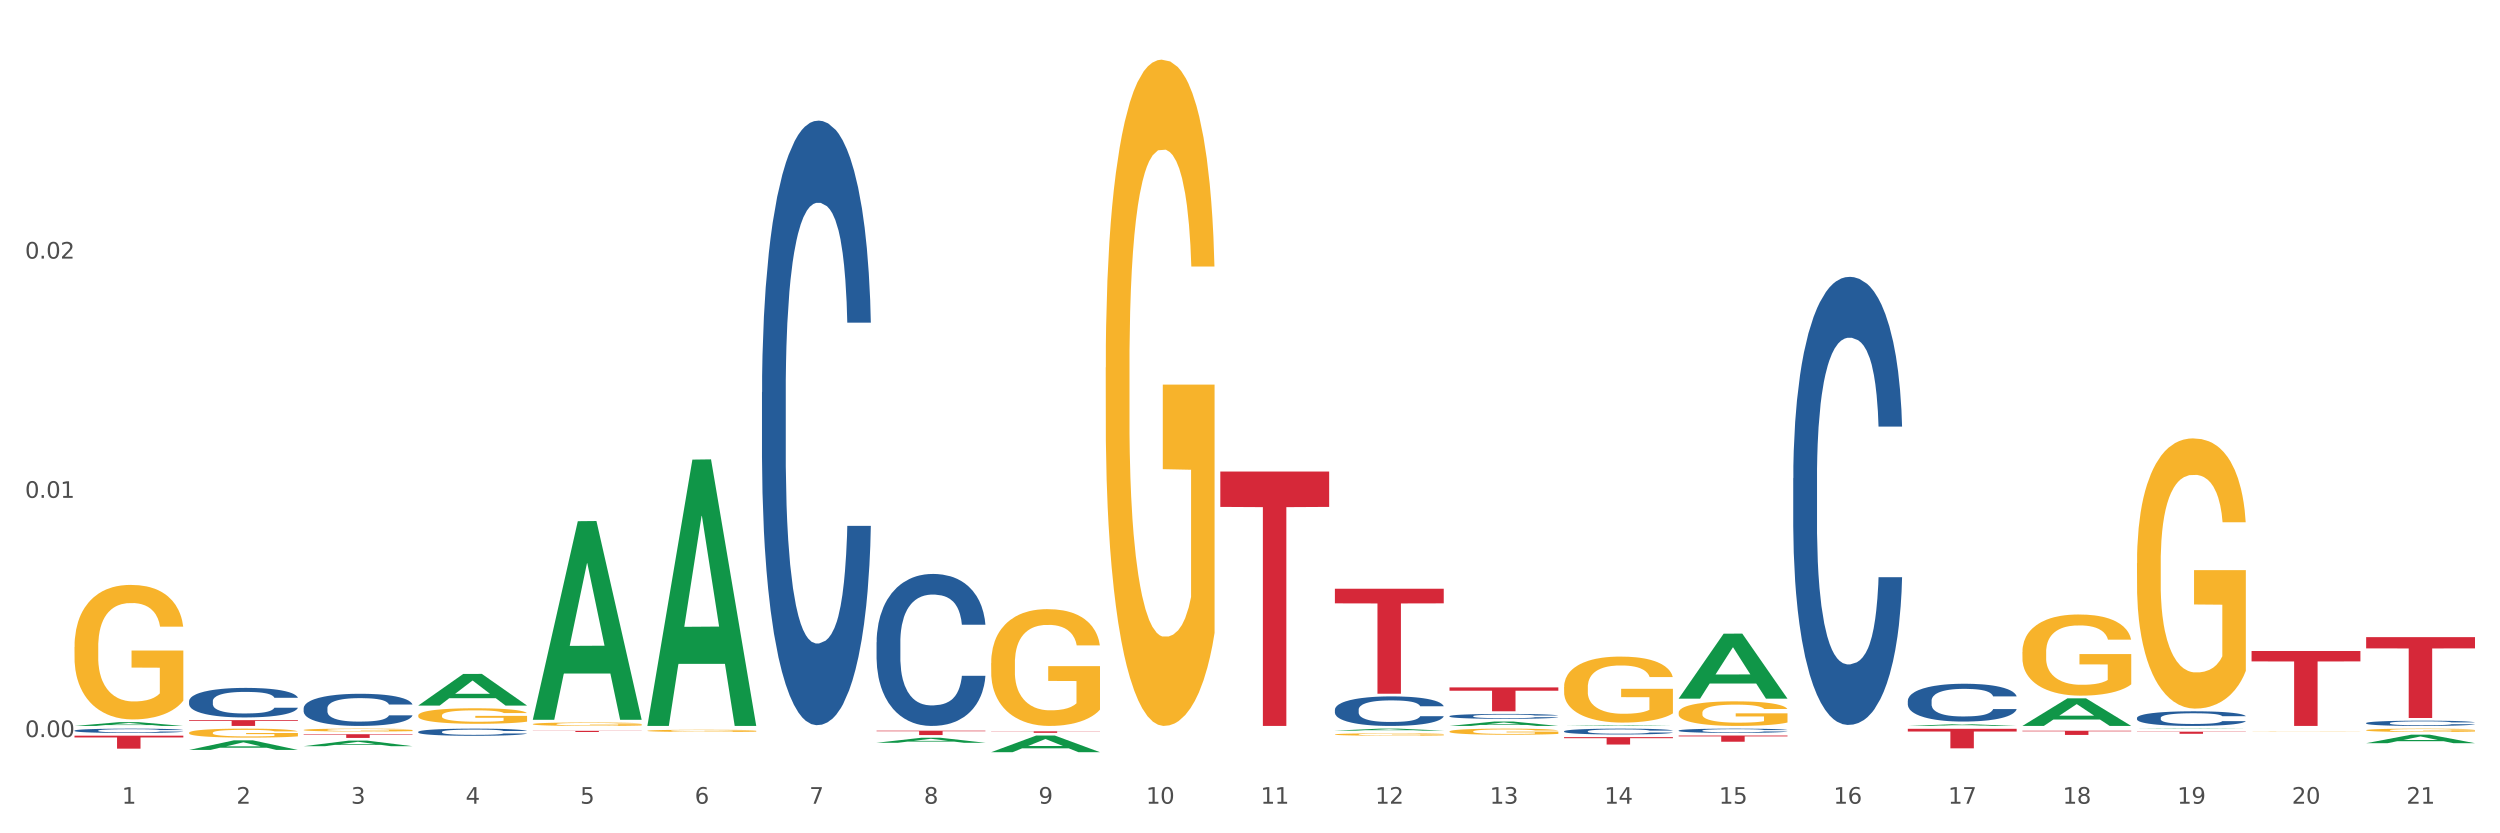 <?xml version="1.0" encoding="utf-8" standalone="no"?>
<!DOCTYPE svg PUBLIC "-//W3C//DTD SVG 1.1//EN"
  "http://www.w3.org/Graphics/SVG/1.1/DTD/svg11.dtd">
<svg xmlns:xlink="http://www.w3.org/1999/xlink" width="1080pt" height="360pt" viewBox="0 0 1080 360" xmlns="http://www.w3.org/2000/svg" version="1.1">
 <rect x="0" y="0" width="1080" height="360" fill="#333333" stroke="none"/>
 <defs>
  <style type="text/css">*{stroke-linejoin: round; stroke-linecap: butt}</style>
 </defs>
 <g id="figure_1">
  <g id="patch_1">
   <path d="M 0 360 
L 1080 360 
L 1080 0 
L 0 0 
z
" style="fill: #ffffff; stroke: #ffffff; stroke-linejoin: miter"/>
  </g>
  <g id="axes_1">
   <g id="matplotlib.axis_1">
    <g id="xtick_1">
     <g id="text_1">
      <!-- 1 -->
      <g style="fill: #4d4d4d" transform="translate(52.633 347.204) scale(0.096 -0.096)">
       <defs>
        <path id="DejaVuSans-31" d="M 794 531 
L 1825 531 
L 1825 4091 
L 703 3866 
L 703 4441 
L 1819 4666 
L 2450 4666 
L 2450 531 
L 3481 531 
L 3481 0 
L 794 0 
L 794 531 
z
" transform="scale(0.016)"/>
       </defs>
       <use xlink:href="#DejaVuSans-31"/>
      </g>
     </g>
    </g>
    <g id="xtick_2">
     <g id="text_2">
      <!-- 2 -->
      <g style="fill: #4d4d4d" transform="translate(102.133 347.204) scale(0.096 -0.096)">
       <defs>
        <path id="DejaVuSans-32" d="M 1228 531 
L 3431 531 
L 3431 0 
L 469 0 
L 469 531 
Q 828 903 1448 1529 
Q 2069 2156 2228 2338 
Q 2531 2678 2651 2914 
Q 2772 3150 2772 3378 
Q 2772 3750 2511 3984 
Q 2250 4219 1831 4219 
Q 1534 4219 1204 4116 
Q 875 4013 500 3803 
L 500 4441 
Q 881 4594 1212 4672 
Q 1544 4750 1819 4750 
Q 2544 4750 2975 4387 
Q 3406 4025 3406 3419 
Q 3406 3131 3298 2873 
Q 3191 2616 2906 2266 
Q 2828 2175 2409 1742 
Q 1991 1309 1228 531 
z
" transform="scale(0.016)"/>
       </defs>
       <use xlink:href="#DejaVuSans-32"/>
      </g>
     </g>
    </g>
    <g id="xtick_3">
     <g id="text_3">
      <!-- 3 -->
      <g style="fill: #4d4d4d" transform="translate(151.633 347.204) scale(0.096 -0.096)">
       <defs>
        <path id="DejaVuSans-33" d="M 2597 2516 
Q 3050 2419 3304 2112 
Q 3559 1806 3559 1356 
Q 3559 666 3084 287 
Q 2609 -91 1734 -91 
Q 1441 -91 1130 -33 
Q 819 25 488 141 
L 488 750 
Q 750 597 1062 519 
Q 1375 441 1716 441 
Q 2309 441 2620 675 
Q 2931 909 2931 1356 
Q 2931 1769 2642 2001 
Q 2353 2234 1838 2234 
L 1294 2234 
L 1294 2753 
L 1863 2753 
Q 2328 2753 2575 2939 
Q 2822 3125 2822 3475 
Q 2822 3834 2567 4026 
Q 2313 4219 1838 4219 
Q 1578 4219 1281 4162 
Q 984 4106 628 3988 
L 628 4550 
Q 988 4650 1302 4700 
Q 1616 4750 1894 4750 
Q 2613 4750 3031 4423 
Q 3450 4097 3450 3541 
Q 3450 3153 3228 2886 
Q 3006 2619 2597 2516 
z
" transform="scale(0.016)"/>
       </defs>
       <use xlink:href="#DejaVuSans-33"/>
      </g>
     </g>
    </g>
    <g id="xtick_4">
     <g id="text_4">
      <!-- 4 -->
      <g style="fill: #4d4d4d" transform="translate(201.133 347.204) scale(0.096 -0.096)">
       <defs>
        <path id="DejaVuSans-34" d="M 2419 4116 
L 825 1625 
L 2419 1625 
L 2419 4116 
z
M 2253 4666 
L 3047 4666 
L 3047 1625 
L 3713 1625 
L 3713 1100 
L 3047 1100 
L 3047 0 
L 2419 0 
L 2419 1100 
L 313 1100 
L 313 1709 
L 2253 4666 
z
" transform="scale(0.016)"/>
       </defs>
       <use xlink:href="#DejaVuSans-34"/>
      </g>
     </g>
    </g>
    <g id="xtick_5">
     <g id="text_5">
      <!-- 5 -->
      <g style="fill: #4d4d4d" transform="translate(250.633 347.204) scale(0.096 -0.096)">
       <defs>
        <path id="DejaVuSans-35" d="M 691 4666 
L 3169 4666 
L 3169 4134 
L 1269 4134 
L 1269 2991 
Q 1406 3038 1543 3061 
Q 1681 3084 1819 3084 
Q 2600 3084 3056 2656 
Q 3513 2228 3513 1497 
Q 3513 744 3044 326 
Q 2575 -91 1722 -91 
Q 1428 -91 1123 -41 
Q 819 9 494 109 
L 494 744 
Q 775 591 1075 516 
Q 1375 441 1709 441 
Q 2250 441 2565 725 
Q 2881 1009 2881 1497 
Q 2881 1984 2565 2268 
Q 2250 2553 1709 2553 
Q 1456 2553 1204 2497 
Q 953 2441 691 2322 
L 691 4666 
z
" transform="scale(0.016)"/>
       </defs>
       <use xlink:href="#DejaVuSans-35"/>
      </g>
     </g>
    </g>
    <g id="xtick_6">
     <g id="text_6">
      <!-- 6 -->
      <g style="fill: #4d4d4d" transform="translate(300.134 347.204) scale(0.096 -0.096)">
       <defs>
        <path id="DejaVuSans-36" d="M 2113 2584 
Q 1688 2584 1439 2293 
Q 1191 2003 1191 1497 
Q 1191 994 1439 701 
Q 1688 409 2113 409 
Q 2538 409 2786 701 
Q 3034 994 3034 1497 
Q 3034 2003 2786 2293 
Q 2538 2584 2113 2584 
z
M 3366 4563 
L 3366 3988 
Q 3128 4100 2886 4159 
Q 2644 4219 2406 4219 
Q 1781 4219 1451 3797 
Q 1122 3375 1075 2522 
Q 1259 2794 1537 2939 
Q 1816 3084 2150 3084 
Q 2853 3084 3261 2657 
Q 3669 2231 3669 1497 
Q 3669 778 3244 343 
Q 2819 -91 2113 -91 
Q 1303 -91 875 529 
Q 447 1150 447 2328 
Q 447 3434 972 4092 
Q 1497 4750 2381 4750 
Q 2619 4750 2861 4703 
Q 3103 4656 3366 4563 
z
" transform="scale(0.016)"/>
       </defs>
       <use xlink:href="#DejaVuSans-36"/>
      </g>
     </g>
    </g>
    <g id="xtick_7">
     <g id="text_7">
      <!-- 7 -->
      <g style="fill: #4d4d4d" transform="translate(349.634 347.204) scale(0.096 -0.096)">
       <defs>
        <path id="DejaVuSans-37" d="M 525 4666 
L 3525 4666 
L 3525 4397 
L 1831 0 
L 1172 0 
L 2766 4134 
L 525 4134 
L 525 4666 
z
" transform="scale(0.016)"/>
       </defs>
       <use xlink:href="#DejaVuSans-37"/>
      </g>
     </g>
    </g>
    <g id="xtick_8">
     <g id="text_8">
      <!-- 8 -->
      <g style="fill: #4d4d4d" transform="translate(399.134 347.204) scale(0.096 -0.096)">
       <defs>
        <path id="DejaVuSans-38" d="M 2034 2216 
Q 1584 2216 1326 1975 
Q 1069 1734 1069 1313 
Q 1069 891 1326 650 
Q 1584 409 2034 409 
Q 2484 409 2743 651 
Q 3003 894 3003 1313 
Q 3003 1734 2745 1975 
Q 2488 2216 2034 2216 
z
M 1403 2484 
Q 997 2584 770 2862 
Q 544 3141 544 3541 
Q 544 4100 942 4425 
Q 1341 4750 2034 4750 
Q 2731 4750 3128 4425 
Q 3525 4100 3525 3541 
Q 3525 3141 3298 2862 
Q 3072 2584 2669 2484 
Q 3125 2378 3379 2068 
Q 3634 1759 3634 1313 
Q 3634 634 3220 271 
Q 2806 -91 2034 -91 
Q 1263 -91 848 271 
Q 434 634 434 1313 
Q 434 1759 690 2068 
Q 947 2378 1403 2484 
z
M 1172 3481 
Q 1172 3119 1398 2916 
Q 1625 2713 2034 2713 
Q 2441 2713 2670 2916 
Q 2900 3119 2900 3481 
Q 2900 3844 2670 4047 
Q 2441 4250 2034 4250 
Q 1625 4250 1398 4047 
Q 1172 3844 1172 3481 
z
" transform="scale(0.016)"/>
       </defs>
       <use xlink:href="#DejaVuSans-38"/>
      </g>
     </g>
    </g>
    <g id="xtick_9">
     <g id="text_9">
      <!-- 9 -->
      <g style="fill: #4d4d4d" transform="translate(448.634 347.204) scale(0.096 -0.096)">
       <defs>
        <path id="DejaVuSans-39" d="M 703 97 
L 703 672 
Q 941 559 1184 500 
Q 1428 441 1663 441 
Q 2288 441 2617 861 
Q 2947 1281 2994 2138 
Q 2813 1869 2534 1725 
Q 2256 1581 1919 1581 
Q 1219 1581 811 2004 
Q 403 2428 403 3163 
Q 403 3881 828 4315 
Q 1253 4750 1959 4750 
Q 2769 4750 3195 4129 
Q 3622 3509 3622 2328 
Q 3622 1225 3098 567 
Q 2575 -91 1691 -91 
Q 1453 -91 1209 -44 
Q 966 3 703 97 
z
M 1959 2075 
Q 2384 2075 2632 2365 
Q 2881 2656 2881 3163 
Q 2881 3666 2632 3958 
Q 2384 4250 1959 4250 
Q 1534 4250 1286 3958 
Q 1038 3666 1038 3163 
Q 1038 2656 1286 2365 
Q 1534 2075 1959 2075 
z
" transform="scale(0.016)"/>
       </defs>
       <use xlink:href="#DejaVuSans-39"/>
      </g>
     </g>
    </g>
    <g id="xtick_10">
     <g id="text_10">
      <!-- 10 -->
      <g style="fill: #4d4d4d" transform="translate(495.079 347.204) scale(0.096 -0.096)">
       <defs>
        <path id="DejaVuSans-30" d="M 2034 4250 
Q 1547 4250 1301 3770 
Q 1056 3291 1056 2328 
Q 1056 1369 1301 889 
Q 1547 409 2034 409 
Q 2525 409 2770 889 
Q 3016 1369 3016 2328 
Q 3016 3291 2770 3770 
Q 2525 4250 2034 4250 
z
M 2034 4750 
Q 2819 4750 3233 4129 
Q 3647 3509 3647 2328 
Q 3647 1150 3233 529 
Q 2819 -91 2034 -91 
Q 1250 -91 836 529 
Q 422 1150 422 2328 
Q 422 3509 836 4129 
Q 1250 4750 2034 4750 
z
" transform="scale(0.016)"/>
       </defs>
       <use xlink:href="#DejaVuSans-31"/>
       <use xlink:href="#DejaVuSans-30" transform="translate(63.623 0)"/>
      </g>
     </g>
    </g>
    <g id="xtick_11">
     <g id="text_11">
      <!-- 11 -->
      <g style="fill: #4d4d4d" transform="translate(544.58 347.204) scale(0.096 -0.096)">
       <use xlink:href="#DejaVuSans-31"/>
       <use xlink:href="#DejaVuSans-31" transform="translate(63.623 0)"/>
      </g>
     </g>
    </g>
    <g id="xtick_12">
     <g id="text_12">
      <!-- 12 -->
      <g style="fill: #4d4d4d" transform="translate(594.08 347.204) scale(0.096 -0.096)">
       <use xlink:href="#DejaVuSans-31"/>
       <use xlink:href="#DejaVuSans-32" transform="translate(63.623 0)"/>
      </g>
     </g>
    </g>
    <g id="xtick_13">
     <g id="text_13">
      <!-- 13 -->
      <g style="fill: #4d4d4d" transform="translate(643.58 347.204) scale(0.096 -0.096)">
       <use xlink:href="#DejaVuSans-31"/>
       <use xlink:href="#DejaVuSans-33" transform="translate(63.623 0)"/>
      </g>
     </g>
    </g>
    <g id="xtick_14">
     <g id="text_14">
      <!-- 14 -->
      <g style="fill: #4d4d4d" transform="translate(693.08 347.204) scale(0.096 -0.096)">
       <use xlink:href="#DejaVuSans-31"/>
       <use xlink:href="#DejaVuSans-34" transform="translate(63.623 0)"/>
      </g>
     </g>
    </g>
    <g id="xtick_15">
     <g id="text_15">
      <!-- 15 -->
      <g style="fill: #4d4d4d" transform="translate(742.58 347.204) scale(0.096 -0.096)">
       <use xlink:href="#DejaVuSans-31"/>
       <use xlink:href="#DejaVuSans-35" transform="translate(63.623 0)"/>
      </g>
     </g>
    </g>
    <g id="xtick_16">
     <g id="text_16">
      <!-- 16 -->
      <g style="fill: #4d4d4d" transform="translate(792.08 347.204) scale(0.096 -0.096)">
       <use xlink:href="#DejaVuSans-31"/>
       <use xlink:href="#DejaVuSans-36" transform="translate(63.623 0)"/>
      </g>
     </g>
    </g>
    <g id="xtick_17">
     <g id="text_17">
      <!-- 17 -->
      <g style="fill: #4d4d4d" transform="translate(841.58 347.204) scale(0.096 -0.096)">
       <use xlink:href="#DejaVuSans-31"/>
       <use xlink:href="#DejaVuSans-37" transform="translate(63.623 0)"/>
      </g>
     </g>
    </g>
    <g id="xtick_18">
     <g id="text_18">
      <!-- 18 -->
      <g style="fill: #4d4d4d" transform="translate(891.08 347.204) scale(0.096 -0.096)">
       <use xlink:href="#DejaVuSans-31"/>
       <use xlink:href="#DejaVuSans-38" transform="translate(63.623 0)"/>
      </g>
     </g>
    </g>
    <g id="xtick_19">
     <g id="text_19">
      <!-- 19 -->
      <g style="fill: #4d4d4d" transform="translate(940.58 347.204) scale(0.096 -0.096)">
       <use xlink:href="#DejaVuSans-31"/>
       <use xlink:href="#DejaVuSans-39" transform="translate(63.623 0)"/>
      </g>
     </g>
    </g>
    <g id="xtick_20">
     <g id="text_20">
      <!-- 20 -->
      <g style="fill: #4d4d4d" transform="translate(990.08 347.204) scale(0.096 -0.096)">
       <use xlink:href="#DejaVuSans-32"/>
       <use xlink:href="#DejaVuSans-30" transform="translate(63.623 0)"/>
      </g>
     </g>
    </g>
    <g id="xtick_21">
     <g id="text_21">
      <!-- 21 -->
      <g style="fill: #4d4d4d" transform="translate(1039.58 347.204) scale(0.096 -0.096)">
       <use xlink:href="#DejaVuSans-32"/>
       <use xlink:href="#DejaVuSans-31" transform="translate(63.623 0)"/>
      </g>
     </g>
    </g>
    <g id="xtick_22"/>
    <g id="xtick_23"/>
    <g id="xtick_24"/>
    <g id="xtick_25"/>
    <g id="xtick_26"/>
    <g id="xtick_27"/>
    <g id="xtick_28"/>
    <g id="xtick_29"/>
    <g id="xtick_30"/>
    <g id="xtick_31"/>
    <g id="xtick_32"/>
    <g id="xtick_33"/>
    <g id="xtick_34"/>
    <g id="xtick_35"/>
    <g id="xtick_36"/>
    <g id="xtick_37"/>
    <g id="xtick_38"/>
    <g id="xtick_39"/>
    <g id="xtick_40"/>
    <g id="xtick_41"/>
   </g>
   <g id="matplotlib.axis_2">
    <g id="ytick_1">
     <g id="text_22">
      <!-- 0.00 -->
      <g style="fill: #4d4d4d" transform="translate(10.8 318.413) scale(0.096 -0.096)">
       <defs>
        <path id="DejaVuSans-2e" d="M 684 794 
L 1344 794 
L 1344 0 
L 684 0 
L 684 794 
z
" transform="scale(0.016)"/>
       </defs>
       <use xlink:href="#DejaVuSans-30"/>
       <use xlink:href="#DejaVuSans-2e" transform="translate(63.623 0)"/>
       <use xlink:href="#DejaVuSans-30" transform="translate(95.41 0)"/>
       <use xlink:href="#DejaVuSans-30" transform="translate(159.033 0)"/>
      </g>
     </g>
    </g>
    <g id="ytick_2">
     <g id="text_23">
      <!-- 0.01 -->
      <g style="fill: #4d4d4d" transform="translate(10.8 215.065) scale(0.096 -0.096)">
       <use xlink:href="#DejaVuSans-30"/>
       <use xlink:href="#DejaVuSans-2e" transform="translate(63.623 0)"/>
       <use xlink:href="#DejaVuSans-30" transform="translate(95.41 0)"/>
       <use xlink:href="#DejaVuSans-31" transform="translate(159.033 0)"/>
      </g>
     </g>
    </g>
    <g id="ytick_3">
     <g id="text_24">
      <!-- 0.02 -->
      <g style="fill: #4d4d4d" transform="translate(10.8 111.716) scale(0.096 -0.096)">
       <use xlink:href="#DejaVuSans-30"/>
       <use xlink:href="#DejaVuSans-2e" transform="translate(63.623 0)"/>
       <use xlink:href="#DejaVuSans-30" transform="translate(95.41 0)"/>
       <use xlink:href="#DejaVuSans-32" transform="translate(159.033 0)"/>
      </g>
     </g>
    </g>
    <g id="ytick_4"/>
    <g id="ytick_5"/>
    <g id="ytick_6"/>
   </g>
   <g id="PolyCollection_1">
    <path d="M 32.175 313.606 
L 32.223 313.605 
L 51.615 311.954 
L 59.663 311.953 
L 79.2 313.61 
L 69.892 313.61 
L 65.674 313.224 
L 45.652 313.224 
L 45.507 313.23 
L 41.435 313.61 
L 32.175 313.61 
L 32.175 313.606 
L 48.173 312.994 
L 63.153 312.992 
L 55.736 312.306 
L 55.639 312.303 
L 55.542 312.308 
L 48.125 312.992 
L 48.173 312.994 
L 32.175 313.606 
z
" clip-path="url(#p5e8fbc2f58)" style="fill: #109648"/>
    <path d="M 477.675 158.775 
L 477.731 158.512 
L 477.731 149.049 
L 477.842 140.9 
L 478.397 121.184 
L 479.23 104.885 
L 479.84 96.21 
L 480.451 89.113 
L 481.173 82.015 
L 482.061 74.655 
L 483.671 63.877 
L 484.67 58.356 
L 485.892 52.573 
L 488.113 44.161 
L 489.723 39.429 
L 491.388 35.486 
L 494.109 30.754 
L 495.885 28.651 
L 497.773 27.074 
L 500.049 26.022 
L 501.77 25.759 
L 505.546 26.548 
L 508.766 28.914 
L 510.32 30.754 
L 512.319 33.909 
L 513.374 36.012 
L 515.095 40.218 
L 516.872 45.738 
L 518.093 50.47 
L 519.925 59.408 
L 521.313 68.346 
L 522.59 79.386 
L 523.256 87.01 
L 523.756 94.107 
L 524.2 102.257 
L 524.644 115.138 
L 514.651 115.138 
L 514.262 105.937 
L 513.652 97.262 
L 512.763 88.85 
L 511.986 83.592 
L 510.654 77.02 
L 509.432 72.814 
L 508.155 69.66 
L 506.601 67.031 
L 505.379 65.717 
L 503.658 64.665 
L 500.271 64.928 
L 497.995 67.031 
L 496.441 69.66 
L 495.441 72.026 
L 494.553 74.655 
L 493.554 78.335 
L 492.388 83.855 
L 491.555 88.85 
L 490.722 95.159 
L 490.056 101.468 
L 489.445 108.829 
L 488.945 116.715 
L 488.557 124.864 
L 488.224 134.853 
L 487.946 151.415 
L 487.946 187.429 
L 488.057 195.578 
L 488.335 206.356 
L 488.668 214.505 
L 489.223 224.231 
L 489.723 230.803 
L 490.667 240.267 
L 491.721 248.153 
L 492.554 253.148 
L 493.387 257.354 
L 494.831 263.137 
L 496.441 267.869 
L 497.829 270.761 
L 499.716 273.389 
L 500.993 274.441 
L 502.104 274.967 
L 504.824 274.967 
L 506.767 274.178 
L 508.932 272.338 
L 510.598 269.972 
L 511.986 267.08 
L 513.541 262.349 
L 514.54 257.88 
L 514.54 202.938 
L 502.326 202.676 
L 502.326 166.136 
L 524.7 166.136 
L 524.7 273.389 
L 523.756 278.91 
L 522.701 283.905 
L 521.591 288.373 
L 519.925 293.894 
L 517.927 299.151 
L 516.15 302.832 
L 514.262 305.986 
L 512.042 308.878 
L 509.155 311.507 
L 507.378 312.558 
L 505.157 313.347 
L 502.548 313.61 
L 500.271 313.084 
L 498.051 311.769 
L 495.719 309.404 
L 493.443 305.986 
L 491.721 302.569 
L 490 298.363 
L 488.168 292.842 
L 486.725 287.585 
L 485.614 282.853 
L 484.393 276.807 
L 483.06 268.921 
L 482.061 261.823 
L 481.173 254.462 
L 480.229 244.999 
L 479.563 236.85 
L 478.896 226.597 
L 478.508 218.974 
L 478.064 207.144 
L 477.731 190.583 
L 477.675 158.775 
z
" clip-path="url(#p5e8fbc2f58)" style="fill: #f7b32b"/>
    <path d="M 279.675 315.696 
L 279.731 315.695 
L 279.731 315.663 
L 279.842 315.636 
L 280.397 315.571 
L 281.23 315.517 
L 281.84 315.488 
L 282.451 315.465 
L 283.173 315.441 
L 284.061 315.417 
L 285.671 315.381 
L 286.67 315.363 
L 287.892 315.343 
L 290.113 315.316 
L 291.723 315.3 
L 293.388 315.287 
L 296.109 315.271 
L 297.885 315.264 
L 299.773 315.259 
L 302.049 315.255 
L 303.77 315.255 
L 307.546 315.257 
L 310.766 315.265 
L 312.32 315.271 
L 314.319 315.282 
L 315.374 315.289 
L 317.095 315.302 
L 318.872 315.321 
L 320.093 315.336 
L 321.925 315.366 
L 323.313 315.396 
L 324.59 315.432 
L 325.256 315.458 
L 325.756 315.481 
L 326.2 315.508 
L 326.644 315.551 
L 316.651 315.551 
L 316.262 315.52 
L 315.652 315.492 
L 314.763 315.464 
L 313.986 315.446 
L 312.654 315.424 
L 311.432 315.411 
L 310.155 315.4 
L 308.601 315.391 
L 307.379 315.387 
L 305.658 315.384 
L 302.271 315.384 
L 299.995 315.391 
L 298.441 315.4 
L 297.441 315.408 
L 296.553 315.417 
L 295.554 315.429 
L 294.388 315.447 
L 293.555 315.464 
L 292.722 315.485 
L 292.056 315.506 
L 291.445 315.53 
L 290.945 315.556 
L 290.557 315.583 
L 290.224 315.616 
L 289.946 315.671 
L 289.946 315.791 
L 290.057 315.818 
L 290.335 315.853 
L 290.668 315.88 
L 291.223 315.913 
L 291.723 315.934 
L 292.667 315.966 
L 293.721 315.992 
L 294.554 316.008 
L 295.387 316.022 
L 296.831 316.042 
L 298.441 316.057 
L 299.829 316.067 
L 301.716 316.076 
L 302.993 316.079 
L 304.104 316.081 
L 306.824 316.081 
L 308.767 316.078 
L 310.932 316.072 
L 312.598 316.064 
L 313.986 316.055 
L 315.541 316.039 
L 316.54 316.024 
L 316.54 315.842 
L 304.326 315.841 
L 304.326 315.72 
L 326.7 315.72 
L 326.7 316.076 
L 325.756 316.094 
L 324.701 316.11 
L 323.591 316.125 
L 321.925 316.144 
L 319.927 316.161 
L 318.15 316.173 
L 316.262 316.184 
L 314.042 316.193 
L 311.155 316.202 
L 309.378 316.205 
L 307.157 316.208 
L 304.548 316.209 
L 302.271 316.207 
L 300.051 316.203 
L 297.719 316.195 
L 295.443 316.184 
L 293.721 316.172 
L 292 316.158 
L 290.168 316.14 
L 288.725 316.123 
L 287.614 316.107 
L 286.393 316.087 
L 285.06 316.061 
L 284.061 316.037 
L 283.173 316.013 
L 282.229 315.981 
L 281.563 315.954 
L 280.896 315.92 
L 280.508 315.895 
L 280.064 315.856 
L 279.731 315.801 
L 279.675 315.696 
z
" clip-path="url(#p5e8fbc2f58)" style="fill: #f7b32b"/>
    <path d="M 230.175 312.804 
L 230.231 312.803 
L 230.231 312.753 
L 230.342 312.711 
L 230.897 312.608 
L 231.73 312.523 
L 232.34 312.478 
L 232.951 312.441 
L 233.673 312.404 
L 234.561 312.366 
L 236.171 312.31 
L 237.17 312.281 
L 238.392 312.251 
L 240.613 312.207 
L 242.223 312.183 
L 243.888 312.162 
L 246.609 312.138 
L 248.385 312.127 
L 250.273 312.119 
L 252.549 312.113 
L 254.27 312.112 
L 258.046 312.116 
L 261.266 312.128 
L 262.82 312.138 
L 264.819 312.154 
L 265.874 312.165 
L 267.595 312.187 
L 269.372 312.216 
L 270.593 312.24 
L 272.425 312.287 
L 273.813 312.333 
L 275.09 312.391 
L 275.756 312.43 
L 276.256 312.467 
L 276.7 312.51 
L 277.144 312.577 
L 267.151 312.577 
L 266.762 312.529 
L 266.152 312.484 
L 265.263 312.44 
L 264.486 312.413 
L 263.154 312.378 
L 261.932 312.357 
L 260.655 312.34 
L 259.101 312.326 
L 257.879 312.32 
L 256.158 312.314 
L 252.771 312.316 
L 250.495 312.326 
L 248.941 312.34 
L 247.941 312.352 
L 247.053 312.366 
L 246.054 312.385 
L 244.888 312.414 
L 244.055 312.44 
L 243.222 312.473 
L 242.556 312.506 
L 241.945 312.544 
L 241.445 312.585 
L 241.057 312.627 
L 240.724 312.679 
L 240.446 312.766 
L 240.446 312.953 
L 240.557 312.995 
L 240.835 313.051 
L 241.168 313.094 
L 241.723 313.145 
L 242.223 313.179 
L 243.167 313.228 
L 244.221 313.269 
L 245.054 313.295 
L 245.887 313.317 
L 247.331 313.347 
L 248.941 313.372 
L 250.329 313.387 
L 252.216 313.4 
L 253.493 313.406 
L 254.604 313.409 
L 257.324 313.409 
L 259.267 313.404 
L 261.432 313.395 
L 263.098 313.383 
L 264.486 313.367 
L 266.041 313.343 
L 267.04 313.32 
L 267.04 313.034 
L 254.826 313.032 
L 254.826 312.842 
L 277.2 312.842 
L 277.2 313.4 
L 276.256 313.429 
L 275.201 313.455 
L 274.091 313.478 
L 272.425 313.507 
L 270.427 313.534 
L 268.65 313.554 
L 266.762 313.57 
L 264.542 313.585 
L 261.655 313.599 
L 259.878 313.604 
L 257.657 313.608 
L 255.048 313.61 
L 252.771 313.607 
L 250.551 313.6 
L 248.219 313.588 
L 245.943 313.57 
L 244.221 313.552 
L 242.5 313.53 
L 240.668 313.502 
L 239.225 313.474 
L 238.114 313.45 
L 236.893 313.418 
L 235.56 313.377 
L 234.561 313.34 
L 233.673 313.302 
L 232.729 313.253 
L 232.063 313.21 
L 231.396 313.157 
L 231.008 313.117 
L 230.564 313.056 
L 230.231 312.969 
L 230.175 312.804 
z
" clip-path="url(#p5e8fbc2f58)" style="fill: #f7b32b"/>
    <path d="M 180.675 309.073 
L 180.731 309.067 
L 180.731 308.846 
L 180.842 308.656 
L 181.397 308.196 
L 182.23 307.816 
L 182.84 307.614 
L 183.451 307.448 
L 184.173 307.282 
L 185.061 307.111 
L 186.671 306.859 
L 187.67 306.73 
L 188.892 306.595 
L 191.113 306.399 
L 192.723 306.289 
L 194.388 306.197 
L 197.109 306.086 
L 198.885 306.037 
L 200.773 306.001 
L 203.049 305.976 
L 204.77 305.97 
L 208.546 305.988 
L 211.766 306.043 
L 213.32 306.086 
L 215.319 306.16 
L 216.374 306.209 
L 218.095 306.307 
L 219.872 306.436 
L 221.093 306.546 
L 222.925 306.755 
L 224.313 306.963 
L 225.59 307.221 
L 226.256 307.399 
L 226.756 307.565 
L 227.2 307.755 
L 227.644 308.055 
L 217.651 308.055 
L 217.262 307.841 
L 216.652 307.638 
L 215.763 307.442 
L 214.986 307.319 
L 213.654 307.166 
L 212.432 307.068 
L 211.155 306.994 
L 209.601 306.933 
L 208.379 306.902 
L 206.658 306.878 
L 203.271 306.884 
L 200.995 306.933 
L 199.441 306.994 
L 198.441 307.049 
L 197.553 307.111 
L 196.554 307.197 
L 195.388 307.325 
L 194.555 307.442 
L 193.722 307.589 
L 193.056 307.736 
L 192.445 307.908 
L 191.945 308.092 
L 191.557 308.282 
L 191.224 308.515 
L 190.946 308.902 
L 190.946 309.742 
L 191.057 309.932 
L 191.335 310.183 
L 191.668 310.373 
L 192.223 310.6 
L 192.723 310.754 
L 193.667 310.975 
L 194.721 311.159 
L 195.554 311.275 
L 196.387 311.373 
L 197.831 311.508 
L 199.441 311.619 
L 200.829 311.686 
L 202.716 311.747 
L 203.993 311.772 
L 205.104 311.784 
L 207.824 311.784 
L 209.767 311.766 
L 211.932 311.723 
L 213.598 311.668 
L 214.986 311.6 
L 216.541 311.49 
L 217.54 311.385 
L 217.54 310.104 
L 205.326 310.098 
L 205.326 309.245 
L 227.7 309.245 
L 227.7 311.747 
L 226.756 311.876 
L 225.701 311.993 
L 224.591 312.097 
L 222.925 312.226 
L 220.927 312.348 
L 219.15 312.434 
L 217.262 312.508 
L 215.042 312.575 
L 212.155 312.637 
L 210.378 312.661 
L 208.157 312.68 
L 205.548 312.686 
L 203.271 312.673 
L 201.051 312.643 
L 198.719 312.588 
L 196.443 312.508 
L 194.721 312.428 
L 193 312.33 
L 191.168 312.201 
L 189.725 312.079 
L 188.614 311.968 
L 187.393 311.827 
L 186.06 311.643 
L 185.061 311.477 
L 184.173 311.306 
L 183.229 311.085 
L 182.563 310.895 
L 181.896 310.656 
L 181.508 310.478 
L 181.064 310.202 
L 180.731 309.815 
L 180.675 309.073 
z
" clip-path="url(#p5e8fbc2f58)" style="fill: #f7b32b"/>
    <path d="M 131.175 315.342 
L 131.231 315.341 
L 131.231 315.3 
L 131.342 315.264 
L 131.897 315.179 
L 132.73 315.108 
L 133.34 315.071 
L 133.951 315.04 
L 134.673 315.009 
L 135.561 314.977 
L 137.171 314.931 
L 138.17 314.907 
L 139.392 314.882 
L 141.613 314.845 
L 143.223 314.825 
L 144.888 314.808 
L 147.609 314.787 
L 149.385 314.778 
L 151.273 314.771 
L 153.549 314.767 
L 155.27 314.766 
L 159.046 314.769 
L 162.266 314.779 
L 163.82 314.787 
L 165.819 314.801 
L 166.874 314.81 
L 168.595 314.828 
L 170.372 314.852 
L 171.593 314.873 
L 173.425 314.911 
L 174.813 314.95 
L 176.09 314.998 
L 176.756 315.031 
L 177.256 315.062 
L 177.7 315.097 
L 178.144 315.153 
L 168.151 315.153 
L 167.762 315.113 
L 167.152 315.075 
L 166.263 315.039 
L 165.486 315.016 
L 164.154 314.988 
L 162.932 314.969 
L 161.655 314.956 
L 160.101 314.944 
L 158.879 314.939 
L 157.158 314.934 
L 153.771 314.935 
L 151.495 314.944 
L 149.941 314.956 
L 148.941 314.966 
L 148.053 314.977 
L 147.054 314.993 
L 145.888 315.017 
L 145.055 315.039 
L 144.222 315.066 
L 143.556 315.094 
L 142.945 315.126 
L 142.445 315.16 
L 142.057 315.195 
L 141.724 315.238 
L 141.446 315.31 
L 141.446 315.466 
L 141.557 315.501 
L 141.835 315.548 
L 142.168 315.583 
L 142.723 315.625 
L 143.223 315.654 
L 144.167 315.695 
L 145.221 315.729 
L 146.054 315.751 
L 146.887 315.769 
L 148.331 315.794 
L 149.941 315.815 
L 151.329 315.827 
L 153.216 315.838 
L 154.493 315.843 
L 155.604 315.845 
L 158.324 315.845 
L 160.267 315.842 
L 162.432 315.834 
L 164.098 315.824 
L 165.486 315.811 
L 167.041 315.791 
L 168.04 315.771 
L 168.04 315.533 
L 155.826 315.532 
L 155.826 315.374 
L 178.2 315.374 
L 178.2 315.838 
L 177.256 315.862 
L 176.201 315.884 
L 175.091 315.903 
L 173.425 315.927 
L 171.427 315.95 
L 169.65 315.966 
L 167.762 315.98 
L 165.542 315.992 
L 162.655 316.004 
L 160.878 316.008 
L 158.657 316.012 
L 156.048 316.013 
L 153.771 316.01 
L 151.551 316.005 
L 149.219 315.995 
L 146.943 315.98 
L 145.221 315.965 
L 143.5 315.947 
L 141.668 315.923 
L 140.225 315.9 
L 139.114 315.879 
L 137.893 315.853 
L 136.56 315.819 
L 135.561 315.788 
L 134.673 315.756 
L 133.729 315.715 
L 133.063 315.68 
L 132.396 315.636 
L 132.008 315.603 
L 131.564 315.551 
L 131.231 315.48 
L 131.175 315.342 
z
" clip-path="url(#p5e8fbc2f58)" style="fill: #f7b32b"/>
    <path d="M 81.675 316.562 
L 81.731 316.559 
L 81.731 316.431 
L 81.842 316.321 
L 82.397 316.055 
L 83.23 315.834 
L 83.84 315.717 
L 84.451 315.621 
L 85.173 315.525 
L 86.061 315.426 
L 87.671 315.28 
L 88.67 315.206 
L 89.892 315.128 
L 92.113 315.014 
L 93.723 314.95 
L 95.388 314.897 
L 98.109 314.833 
L 99.885 314.805 
L 101.773 314.783 
L 104.049 314.769 
L 105.77 314.766 
L 109.546 314.776 
L 112.766 314.808 
L 114.32 314.833 
L 116.319 314.876 
L 117.374 314.904 
L 119.095 314.961 
L 120.872 315.035 
L 122.093 315.099 
L 123.925 315.22 
L 125.313 315.341 
L 126.59 315.49 
L 127.256 315.593 
L 127.756 315.689 
L 128.2 315.799 
L 128.644 315.973 
L 118.651 315.973 
L 118.262 315.849 
L 117.652 315.731 
L 116.763 315.618 
L 115.986 315.547 
L 114.654 315.458 
L 113.432 315.401 
L 112.155 315.359 
L 110.601 315.323 
L 109.379 315.305 
L 107.658 315.291 
L 104.271 315.295 
L 101.995 315.323 
L 100.441 315.359 
L 99.441 315.391 
L 98.553 315.426 
L 97.554 315.476 
L 96.388 315.55 
L 95.555 315.618 
L 94.722 315.703 
L 94.056 315.788 
L 93.445 315.888 
L 92.945 315.994 
L 92.557 316.104 
L 92.224 316.239 
L 91.946 316.463 
L 91.946 316.949 
L 92.057 317.059 
L 92.335 317.205 
L 92.668 317.315 
L 93.223 317.446 
L 93.723 317.535 
L 94.667 317.663 
L 95.721 317.77 
L 96.554 317.837 
L 97.387 317.894 
L 98.831 317.972 
L 100.441 318.036 
L 101.829 318.075 
L 103.716 318.11 
L 104.993 318.125 
L 106.104 318.132 
L 108.824 318.132 
L 110.767 318.121 
L 112.932 318.096 
L 114.598 318.064 
L 115.986 318.025 
L 117.541 317.961 
L 118.54 317.901 
L 118.54 317.159 
L 106.326 317.155 
L 106.326 316.662 
L 128.7 316.662 
L 128.7 318.11 
L 127.756 318.185 
L 126.701 318.252 
L 125.591 318.313 
L 123.925 318.387 
L 121.927 318.458 
L 120.15 318.508 
L 118.262 318.551 
L 116.042 318.59 
L 113.155 318.625 
L 111.378 318.639 
L 109.157 318.65 
L 106.548 318.654 
L 104.271 318.647 
L 102.051 318.629 
L 99.719 318.597 
L 97.443 318.551 
L 95.721 318.505 
L 94 318.448 
L 92.168 318.373 
L 90.725 318.302 
L 89.614 318.238 
L 88.393 318.157 
L 87.06 318.05 
L 86.061 317.954 
L 85.173 317.855 
L 84.229 317.727 
L 83.563 317.617 
L 82.896 317.478 
L 82.508 317.375 
L 82.064 317.216 
L 81.731 316.992 
L 81.675 316.562 
z
" clip-path="url(#p5e8fbc2f58)" style="fill: #f7b32b"/>
    <path d="M 32.175 279.533 
L 32.231 279.48 
L 32.231 277.569 
L 32.342 275.924 
L 32.897 271.943 
L 33.73 268.652 
L 34.34 266.9 
L 34.951 265.467 
L 35.673 264.034 
L 36.561 262.548 
L 38.171 260.372 
L 39.17 259.257 
L 40.392 258.089 
L 42.613 256.391 
L 44.223 255.435 
L 45.888 254.639 
L 48.609 253.684 
L 50.385 253.259 
L 52.273 252.941 
L 54.549 252.728 
L 56.27 252.675 
L 60.046 252.834 
L 63.266 253.312 
L 64.82 253.684 
L 66.819 254.321 
L 67.874 254.745 
L 69.595 255.595 
L 71.372 256.709 
L 72.593 257.665 
L 74.425 259.469 
L 75.813 261.274 
L 77.09 263.503 
L 77.756 265.043 
L 78.256 266.476 
L 78.7 268.121 
L 79.144 270.722 
L 69.151 270.722 
L 68.762 268.864 
L 68.152 267.113 
L 67.263 265.414 
L 66.486 264.353 
L 65.154 263.026 
L 63.932 262.176 
L 62.655 261.539 
L 61.101 261.009 
L 59.879 260.743 
L 58.158 260.531 
L 54.771 260.584 
L 52.495 261.009 
L 50.941 261.539 
L 49.941 262.017 
L 49.053 262.548 
L 48.054 263.291 
L 46.888 264.406 
L 46.055 265.414 
L 45.222 266.688 
L 44.556 267.962 
L 43.945 269.448 
L 43.445 271.041 
L 43.057 272.686 
L 42.724 274.703 
L 42.446 278.047 
L 42.446 285.319 
L 42.557 286.964 
L 42.835 289.141 
L 43.168 290.786 
L 43.723 292.75 
L 44.223 294.077 
L 45.167 295.988 
L 46.221 297.58 
L 47.054 298.589 
L 47.887 299.438 
L 49.331 300.606 
L 50.941 301.561 
L 52.329 302.145 
L 54.216 302.676 
L 55.493 302.888 
L 56.604 302.994 
L 59.324 302.994 
L 61.267 302.835 
L 63.432 302.463 
L 65.098 301.986 
L 66.486 301.402 
L 68.041 300.446 
L 69.04 299.544 
L 69.04 288.451 
L 56.826 288.397 
L 56.826 281.019 
L 79.2 281.019 
L 79.2 302.676 
L 78.256 303.79 
L 77.201 304.799 
L 76.091 305.701 
L 74.425 306.816 
L 72.427 307.878 
L 70.65 308.621 
L 68.762 309.258 
L 66.542 309.841 
L 63.655 310.372 
L 61.878 310.585 
L 59.657 310.744 
L 57.048 310.797 
L 54.771 310.691 
L 52.551 310.425 
L 50.219 309.948 
L 47.943 309.258 
L 46.221 308.568 
L 44.5 307.718 
L 42.668 306.604 
L 41.225 305.542 
L 40.114 304.587 
L 38.893 303.366 
L 37.56 301.773 
L 36.561 300.34 
L 35.673 298.854 
L 34.729 296.943 
L 34.063 295.298 
L 33.396 293.228 
L 33.008 291.688 
L 32.564 289.3 
L 32.231 285.956 
L 32.175 279.533 
z
" clip-path="url(#p5e8fbc2f58)" style="fill: #f7b32b"/>
    <path d="M 1022.175 312.352 
L 1022.231 312.35 
L 1022.231 312.291 
L 1022.397 312.212 
L 1023.009 312.066 
L 1023.787 311.955 
L 1025.121 311.826 
L 1025.844 311.772 
L 1026.789 311.711 
L 1028.734 311.613 
L 1030.957 311.53 
L 1032.514 311.484 
L 1033.681 311.455 
L 1036.294 311.403 
L 1037.794 311.38 
L 1039.351 311.361 
L 1040.685 311.348 
L 1042.908 311.334 
L 1044.687 311.328 
L 1046.744 311.326 
L 1048.467 311.328 
L 1050.746 311.336 
L 1054.081 311.361 
L 1055.359 311.376 
L 1057.082 311.401 
L 1058.861 311.434 
L 1060.306 311.467 
L 1061.974 311.515 
L 1063.697 311.578 
L 1065.365 311.657 
L 1066.532 311.73 
L 1067.477 311.807 
L 1068.311 311.901 
L 1068.922 312.003 
L 1069.2 312.089 
L 1059.028 312.089 
L 1058.75 312.012 
L 1058.194 311.928 
L 1057.638 311.872 
L 1057.027 311.826 
L 1056.082 311.774 
L 1055.248 311.741 
L 1053.859 311.701 
L 1052.58 311.676 
L 1051.524 311.661 
L 1050.245 311.649 
L 1047.522 311.636 
L 1045.576 311.636 
L 1044.353 311.641 
L 1042.853 311.651 
L 1041.574 311.666 
L 1040.073 311.691 
L 1038.906 311.718 
L 1037.739 311.753 
L 1037.072 311.778 
L 1036.071 311.824 
L 1035.404 311.862 
L 1034.515 311.926 
L 1034.015 311.972 
L 1033.125 312.091 
L 1032.736 312.179 
L 1032.569 312.239 
L 1032.458 312.306 
L 1032.458 312.631 
L 1032.792 312.777 
L 1033.07 312.84 
L 1033.514 312.911 
L 1034.348 313.003 
L 1035.571 313.092 
L 1036.849 313.157 
L 1037.906 313.197 
L 1038.906 313.226 
L 1039.907 313.249 
L 1041.13 313.27 
L 1042.13 313.282 
L 1043.631 313.295 
L 1045.41 313.301 
L 1046.799 313.301 
L 1049.634 313.29 
L 1050.912 313.28 
L 1052.135 313.265 
L 1053.469 313.242 
L 1054.526 313.217 
L 1055.137 313.199 
L 1056.138 313.159 
L 1056.916 313.117 
L 1057.583 313.069 
L 1058.027 313.028 
L 1058.528 312.965 
L 1058.917 312.894 
L 1059.028 312.857 
L 1069.2 312.857 
L 1068.978 312.932 
L 1068.589 313.005 
L 1067.81 313.103 
L 1067.199 313.159 
L 1066.254 313.228 
L 1065.253 313.286 
L 1063.864 313.351 
L 1062.585 313.399 
L 1061.251 313.441 
L 1059.806 313.478 
L 1057.194 313.53 
L 1056.249 313.545 
L 1054.248 313.57 
L 1052.691 313.585 
L 1050.412 313.599 
L 1048.078 313.608 
L 1045.632 313.61 
L 1043.464 313.605 
L 1041.074 313.593 
L 1039.573 313.58 
L 1037.906 313.562 
L 1035.96 313.532 
L 1034.126 313.497 
L 1032.403 313.455 
L 1030.791 313.407 
L 1029.29 313.353 
L 1027.344 313.263 
L 1025.899 313.176 
L 1024.843 313.094 
L 1024.12 313.026 
L 1023.398 312.938 
L 1023.009 312.877 
L 1022.397 312.731 
L 1022.175 312.596 
L 1022.175 312.352 
z
" clip-path="url(#p5e8fbc2f58)" style="fill: #255c99"/>
    <path d="M 923.175 310.123 
L 923.231 310.117 
L 923.231 309.955 
L 923.397 309.735 
L 924.009 309.33 
L 924.787 309.024 
L 926.121 308.665 
L 926.844 308.515 
L 927.789 308.347 
L 929.734 308.076 
L 931.957 307.844 
L 933.514 307.717 
L 934.681 307.636 
L 937.294 307.492 
L 938.794 307.428 
L 940.351 307.376 
L 941.685 307.341 
L 943.908 307.301 
L 945.687 307.283 
L 947.744 307.278 
L 949.467 307.283 
L 951.746 307.307 
L 955.081 307.376 
L 956.359 307.416 
L 958.082 307.486 
L 959.861 307.578 
L 961.306 307.671 
L 962.974 307.804 
L 964.697 307.977 
L 966.365 308.197 
L 967.532 308.399 
L 968.477 308.613 
L 969.311 308.874 
L 969.922 309.157 
L 970.2 309.394 
L 960.028 309.394 
L 959.75 309.18 
L 959.194 308.949 
L 958.638 308.793 
L 958.027 308.665 
L 957.082 308.521 
L 956.248 308.428 
L 954.859 308.319 
L 953.58 308.249 
L 952.524 308.209 
L 951.245 308.174 
L 948.522 308.139 
L 946.576 308.139 
L 945.353 308.151 
L 943.853 308.18 
L 942.574 308.22 
L 941.073 308.29 
L 939.906 308.365 
L 938.739 308.463 
L 938.072 308.532 
L 937.071 308.66 
L 936.404 308.764 
L 935.515 308.943 
L 935.015 309.07 
L 934.125 309.4 
L 933.736 309.643 
L 933.569 309.81 
L 933.458 309.995 
L 933.458 310.898 
L 933.792 311.302 
L 934.07 311.476 
L 934.514 311.672 
L 935.348 311.927 
L 936.571 312.176 
L 937.849 312.355 
L 938.906 312.465 
L 939.906 312.546 
L 940.907 312.609 
L 942.13 312.667 
L 943.13 312.702 
L 944.631 312.736 
L 946.41 312.754 
L 947.799 312.754 
L 950.634 312.725 
L 951.913 312.696 
L 953.135 312.655 
L 954.469 312.592 
L 955.526 312.522 
L 956.137 312.47 
L 957.138 312.361 
L 957.916 312.245 
L 958.583 312.112 
L 959.027 311.996 
L 959.528 311.823 
L 959.917 311.626 
L 960.028 311.522 
L 970.2 311.522 
L 969.978 311.73 
L 969.589 311.933 
L 968.81 312.204 
L 968.199 312.361 
L 967.254 312.551 
L 966.253 312.713 
L 964.864 312.893 
L 963.585 313.026 
L 962.251 313.141 
L 960.806 313.245 
L 958.194 313.39 
L 957.249 313.43 
L 955.248 313.5 
L 953.691 313.54 
L 951.412 313.581 
L 949.078 313.604 
L 946.632 313.61 
L 944.464 313.598 
L 942.074 313.563 
L 940.573 313.529 
L 938.906 313.477 
L 936.96 313.396 
L 935.126 313.297 
L 933.403 313.182 
L 931.791 313.049 
L 930.29 312.898 
L 928.344 312.65 
L 926.899 312.407 
L 925.843 312.181 
L 925.12 311.99 
L 924.398 311.748 
L 924.009 311.58 
L 923.397 311.175 
L 923.175 310.799 
L 923.175 310.123 
z
" clip-path="url(#p5e8fbc2f58)" style="fill: #255c99"/>
    <path d="M 824.175 302.716 
L 824.231 302.701 
L 824.231 302.284 
L 824.397 301.717 
L 825.009 300.672 
L 825.787 299.881 
L 827.121 298.956 
L 827.844 298.568 
L 828.789 298.136 
L 830.734 297.435 
L 832.957 296.838 
L 834.514 296.509 
L 835.681 296.301 
L 838.294 295.928 
L 839.794 295.763 
L 841.351 295.629 
L 842.685 295.54 
L 844.908 295.435 
L 846.687 295.39 
L 848.744 295.375 
L 850.467 295.39 
L 852.746 295.45 
L 856.081 295.629 
L 857.359 295.734 
L 859.082 295.913 
L 860.861 296.151 
L 862.306 296.39 
L 863.974 296.733 
L 865.697 297.181 
L 867.365 297.748 
L 868.532 298.27 
L 869.477 298.822 
L 870.311 299.494 
L 870.922 300.225 
L 871.2 300.836 
L 861.028 300.836 
L 860.75 300.284 
L 860.194 299.688 
L 859.638 299.285 
L 859.027 298.956 
L 858.082 298.583 
L 857.248 298.345 
L 855.859 298.061 
L 854.58 297.882 
L 853.524 297.778 
L 852.245 297.688 
L 849.522 297.599 
L 847.576 297.599 
L 846.353 297.628 
L 844.853 297.703 
L 843.574 297.808 
L 842.073 297.987 
L 840.906 298.181 
L 839.739 298.434 
L 839.072 298.613 
L 838.071 298.941 
L 837.404 299.21 
L 836.515 299.673 
L 836.015 300.001 
L 835.125 300.851 
L 834.736 301.478 
L 834.569 301.911 
L 834.458 302.388 
L 834.458 304.716 
L 834.792 305.76 
L 835.07 306.208 
L 835.514 306.715 
L 836.348 307.372 
L 837.571 308.013 
L 838.849 308.476 
L 839.906 308.759 
L 840.906 308.968 
L 841.907 309.132 
L 843.13 309.281 
L 844.13 309.371 
L 845.631 309.46 
L 847.41 309.505 
L 848.799 309.505 
L 851.634 309.431 
L 852.913 309.356 
L 854.135 309.252 
L 855.469 309.087 
L 856.526 308.908 
L 857.137 308.774 
L 858.138 308.491 
L 858.916 308.192 
L 859.583 307.849 
L 860.027 307.551 
L 860.528 307.103 
L 860.917 306.596 
L 861.028 306.327 
L 871.2 306.327 
L 870.978 306.864 
L 870.589 307.387 
L 869.81 308.088 
L 869.199 308.491 
L 868.254 308.983 
L 867.253 309.401 
L 865.864 309.863 
L 864.585 310.207 
L 863.251 310.505 
L 861.806 310.773 
L 859.194 311.147 
L 858.249 311.251 
L 856.248 311.43 
L 854.691 311.534 
L 852.412 311.639 
L 850.078 311.699 
L 847.632 311.713 
L 845.464 311.684 
L 843.074 311.594 
L 841.573 311.505 
L 839.906 311.37 
L 837.96 311.161 
L 836.126 310.908 
L 834.403 310.609 
L 832.791 310.266 
L 831.29 309.878 
L 829.344 309.237 
L 827.899 308.61 
L 826.843 308.028 
L 826.12 307.536 
L 825.398 306.909 
L 825.009 306.476 
L 824.397 305.432 
L 824.175 304.462 
L 824.175 302.716 
z
" clip-path="url(#p5e8fbc2f58)" style="fill: #255c99"/>
    <path d="M 774.675 206.574 
L 774.731 206.397 
L 774.731 201.447 
L 774.897 194.729 
L 775.509 182.353 
L 776.287 172.984 
L 777.621 162.023 
L 778.344 157.426 
L 779.289 152.299 
L 781.234 143.99 
L 783.457 136.918 
L 785.014 133.029 
L 786.181 130.554 
L 788.794 126.134 
L 790.294 124.189 
L 791.851 122.598 
L 793.185 121.538 
L 795.408 120.3 
L 797.187 119.77 
L 799.244 119.593 
L 800.967 119.77 
L 803.246 120.477 
L 806.581 122.598 
L 807.859 123.836 
L 809.582 125.957 
L 811.361 128.786 
L 812.806 131.615 
L 814.474 135.681 
L 816.197 140.985 
L 817.865 147.703 
L 819.032 153.89 
L 819.977 160.431 
L 820.811 168.387 
L 821.422 177.05 
L 821.7 184.298 
L 811.528 184.298 
L 811.25 177.757 
L 810.694 170.685 
L 810.138 165.912 
L 809.527 162.023 
L 808.582 157.603 
L 807.748 154.774 
L 806.359 151.415 
L 805.08 149.294 
L 804.024 148.056 
L 802.745 146.995 
L 800.022 145.935 
L 798.076 145.935 
L 796.853 146.288 
L 795.353 147.172 
L 794.074 148.41 
L 792.573 150.531 
L 791.406 152.829 
L 790.239 155.835 
L 789.572 157.956 
L 788.571 161.846 
L 787.904 165.028 
L 787.015 170.508 
L 786.515 174.398 
L 785.625 184.475 
L 785.236 191.9 
L 785.069 197.027 
L 784.958 202.684 
L 784.958 230.264 
L 785.292 242.639 
L 785.57 247.943 
L 786.014 253.953 
L 786.848 261.732 
L 788.071 269.334 
L 789.349 274.815 
L 790.406 278.174 
L 791.406 280.649 
L 792.407 282.593 
L 793.63 284.361 
L 794.63 285.422 
L 796.131 286.483 
L 797.91 287.013 
L 799.299 287.013 
L 802.134 286.129 
L 803.413 285.245 
L 804.635 284.008 
L 805.969 282.063 
L 807.026 279.942 
L 807.637 278.35 
L 808.638 274.991 
L 809.416 271.456 
L 810.083 267.389 
L 810.527 263.854 
L 811.028 258.55 
L 811.417 252.539 
L 811.528 249.357 
L 821.7 249.357 
L 821.478 255.721 
L 821.089 261.909 
L 820.31 270.218 
L 819.699 274.991 
L 818.754 280.825 
L 817.753 285.776 
L 816.364 291.256 
L 815.085 295.322 
L 813.751 298.858 
L 812.306 302.04 
L 809.694 306.46 
L 808.749 307.698 
L 806.748 309.819 
L 805.191 311.057 
L 802.912 312.294 
L 800.578 313.001 
L 798.132 313.178 
L 795.964 312.824 
L 793.574 311.764 
L 792.073 310.703 
L 790.406 309.112 
L 788.46 306.637 
L 786.626 303.631 
L 784.903 300.096 
L 783.291 296.029 
L 781.79 291.433 
L 779.844 283.831 
L 778.399 276.406 
L 777.343 269.511 
L 776.62 263.677 
L 775.898 256.252 
L 775.509 251.125 
L 774.897 238.749 
L 774.675 227.258 
L 774.675 206.574 
z
" clip-path="url(#p5e8fbc2f58)" style="fill: #255c99"/>
    <path d="M 725.175 315.592 
L 725.231 315.591 
L 725.231 315.544 
L 725.397 315.48 
L 726.009 315.362 
L 726.787 315.273 
L 728.121 315.169 
L 728.844 315.125 
L 729.789 315.076 
L 731.734 314.998 
L 733.957 314.93 
L 735.514 314.893 
L 736.681 314.87 
L 739.294 314.828 
L 740.794 314.809 
L 742.351 314.794 
L 743.685 314.784 
L 745.908 314.772 
L 747.687 314.767 
L 749.744 314.766 
L 751.467 314.767 
L 753.746 314.774 
L 757.081 314.794 
L 758.359 314.806 
L 760.082 314.826 
L 761.861 314.853 
L 763.306 314.88 
L 764.974 314.919 
L 766.697 314.969 
L 768.365 315.033 
L 769.532 315.092 
L 770.477 315.154 
L 771.311 315.229 
L 771.922 315.312 
L 772.2 315.381 
L 762.028 315.381 
L 761.75 315.318 
L 761.194 315.251 
L 760.638 315.206 
L 760.027 315.169 
L 759.082 315.127 
L 758.248 315.1 
L 756.859 315.068 
L 755.58 315.048 
L 754.524 315.036 
L 753.245 315.026 
L 750.522 315.016 
L 748.576 315.016 
L 747.353 315.019 
L 745.853 315.028 
L 744.574 315.04 
L 743.073 315.06 
L 741.906 315.082 
L 740.739 315.11 
L 740.072 315.13 
L 739.071 315.167 
L 738.404 315.197 
L 737.515 315.25 
L 737.015 315.287 
L 736.125 315.382 
L 735.736 315.453 
L 735.569 315.502 
L 735.458 315.555 
L 735.458 315.818 
L 735.792 315.935 
L 736.07 315.986 
L 736.514 316.043 
L 737.348 316.117 
L 738.571 316.189 
L 739.849 316.241 
L 740.906 316.273 
L 741.906 316.296 
L 742.907 316.315 
L 744.13 316.332 
L 745.13 316.342 
L 746.631 316.352 
L 748.41 316.357 
L 749.799 316.357 
L 752.634 316.349 
L 753.913 316.34 
L 755.135 316.328 
L 756.469 316.31 
L 757.526 316.29 
L 758.137 316.275 
L 759.138 316.243 
L 759.916 316.209 
L 760.583 316.17 
L 761.027 316.137 
L 761.528 316.086 
L 761.917 316.029 
L 762.028 315.999 
L 772.2 315.999 
L 771.978 316.06 
L 771.589 316.118 
L 770.81 316.197 
L 770.199 316.243 
L 769.254 316.298 
L 768.253 316.345 
L 766.864 316.397 
L 765.585 316.436 
L 764.251 316.47 
L 762.806 316.5 
L 760.194 316.542 
L 759.249 316.554 
L 757.248 316.574 
L 755.691 316.585 
L 753.412 316.597 
L 751.078 316.604 
L 748.632 316.606 
L 746.464 316.602 
L 744.074 316.592 
L 742.573 316.582 
L 740.906 316.567 
L 738.96 316.543 
L 737.126 316.515 
L 735.403 316.481 
L 733.791 316.443 
L 732.29 316.399 
L 730.344 316.327 
L 728.899 316.256 
L 727.843 316.191 
L 727.12 316.135 
L 726.398 316.065 
L 726.009 316.016 
L 725.397 315.898 
L 725.175 315.789 
L 725.175 315.592 
z
" clip-path="url(#p5e8fbc2f58)" style="fill: #255c99"/>
    <path d="M 675.675 315.904 
L 675.731 315.902 
L 675.731 315.837 
L 675.897 315.749 
L 676.509 315.587 
L 677.287 315.464 
L 678.621 315.321 
L 679.344 315.261 
L 680.289 315.194 
L 682.234 315.085 
L 684.457 314.992 
L 686.014 314.941 
L 687.181 314.909 
L 689.794 314.851 
L 691.294 314.826 
L 692.851 314.805 
L 694.185 314.791 
L 696.408 314.775 
L 698.187 314.768 
L 700.244 314.766 
L 701.967 314.768 
L 704.246 314.777 
L 707.581 314.805 
L 708.859 314.821 
L 710.582 314.849 
L 712.361 314.886 
L 713.806 314.923 
L 715.474 314.976 
L 717.197 315.046 
L 718.865 315.134 
L 720.032 315.215 
L 720.977 315.3 
L 721.811 315.404 
L 722.422 315.518 
L 722.7 315.613 
L 712.528 315.613 
L 712.25 315.527 
L 711.694 315.434 
L 711.138 315.372 
L 710.527 315.321 
L 709.582 315.263 
L 708.748 315.226 
L 707.359 315.182 
L 706.08 315.154 
L 705.024 315.138 
L 703.745 315.124 
L 701.022 315.11 
L 699.076 315.11 
L 697.853 315.115 
L 696.353 315.127 
L 695.074 315.143 
L 693.573 315.171 
L 692.406 315.201 
L 691.239 315.24 
L 690.572 315.268 
L 689.571 315.319 
L 688.904 315.36 
L 688.015 315.432 
L 687.515 315.483 
L 686.625 315.615 
L 686.236 315.712 
L 686.069 315.779 
L 685.958 315.853 
L 685.958 316.214 
L 686.292 316.376 
L 686.57 316.446 
L 687.014 316.524 
L 687.848 316.626 
L 689.071 316.725 
L 690.349 316.797 
L 691.406 316.841 
L 692.406 316.874 
L 693.407 316.899 
L 694.63 316.922 
L 695.63 316.936 
L 697.131 316.95 
L 698.91 316.957 
L 700.299 316.957 
L 703.134 316.945 
L 704.413 316.934 
L 705.635 316.918 
L 706.969 316.892 
L 708.026 316.864 
L 708.637 316.844 
L 709.638 316.8 
L 710.416 316.753 
L 711.083 316.7 
L 711.527 316.654 
L 712.028 316.584 
L 712.417 316.506 
L 712.528 316.464 
L 722.7 316.464 
L 722.478 316.547 
L 722.089 316.628 
L 721.31 316.737 
L 720.699 316.8 
L 719.754 316.876 
L 718.753 316.941 
L 717.364 317.012 
L 716.085 317.066 
L 714.751 317.112 
L 713.306 317.154 
L 710.694 317.211 
L 709.749 317.228 
L 707.748 317.255 
L 706.191 317.272 
L 703.912 317.288 
L 701.578 317.297 
L 699.132 317.299 
L 696.964 317.295 
L 694.574 317.281 
L 693.073 317.267 
L 691.406 317.246 
L 689.46 317.214 
L 687.626 317.174 
L 685.903 317.128 
L 684.291 317.075 
L 682.79 317.015 
L 680.844 316.915 
L 679.399 316.818 
L 678.343 316.728 
L 677.62 316.651 
L 676.898 316.554 
L 676.509 316.487 
L 675.897 316.325 
L 675.675 316.175 
L 675.675 315.904 
z
" clip-path="url(#p5e8fbc2f58)" style="fill: #255c99"/>
    <path d="M 626.175 309.368 
L 626.231 309.366 
L 626.231 309.312 
L 626.397 309.238 
L 627.009 309.102 
L 627.787 308.999 
L 629.121 308.879 
L 629.844 308.829 
L 630.789 308.772 
L 632.734 308.681 
L 634.957 308.603 
L 636.514 308.561 
L 637.681 308.534 
L 640.294 308.485 
L 641.794 308.464 
L 643.351 308.446 
L 644.685 308.435 
L 646.908 308.421 
L 648.687 308.415 
L 650.744 308.413 
L 652.467 308.415 
L 654.746 308.423 
L 658.081 308.446 
L 659.359 308.46 
L 661.082 308.483 
L 662.861 308.514 
L 664.306 308.545 
L 665.974 308.59 
L 667.697 308.648 
L 669.365 308.722 
L 670.532 308.79 
L 671.477 308.862 
L 672.311 308.949 
L 672.922 309.044 
L 673.2 309.124 
L 663.028 309.124 
L 662.75 309.052 
L 662.194 308.974 
L 661.638 308.922 
L 661.027 308.879 
L 660.082 308.83 
L 659.248 308.799 
L 657.859 308.763 
L 656.58 308.739 
L 655.524 308.726 
L 654.245 308.714 
L 651.522 308.702 
L 649.576 308.702 
L 648.353 308.706 
L 646.853 308.716 
L 645.574 308.73 
L 644.073 308.753 
L 642.906 308.778 
L 641.739 308.811 
L 641.072 308.834 
L 640.071 308.877 
L 639.404 308.912 
L 638.515 308.972 
L 638.015 309.015 
L 637.125 309.126 
L 636.736 309.207 
L 636.569 309.263 
L 636.458 309.325 
L 636.458 309.628 
L 636.792 309.764 
L 637.07 309.822 
L 637.514 309.888 
L 638.348 309.974 
L 639.571 310.057 
L 640.849 310.117 
L 641.906 310.154 
L 642.906 310.181 
L 643.907 310.203 
L 645.13 310.222 
L 646.13 310.234 
L 647.631 310.245 
L 649.41 310.251 
L 650.799 310.251 
L 653.634 310.242 
L 654.913 310.232 
L 656.135 310.218 
L 657.469 310.197 
L 658.526 310.174 
L 659.137 310.156 
L 660.138 310.119 
L 660.916 310.08 
L 661.583 310.036 
L 662.027 309.997 
L 662.528 309.939 
L 662.917 309.873 
L 663.028 309.838 
L 673.2 309.838 
L 672.978 309.908 
L 672.589 309.976 
L 671.81 310.067 
L 671.199 310.119 
L 670.254 310.183 
L 669.253 310.238 
L 667.864 310.298 
L 666.585 310.343 
L 665.251 310.381 
L 663.806 310.416 
L 661.194 310.465 
L 660.249 310.478 
L 658.248 310.502 
L 656.691 310.515 
L 654.412 310.529 
L 652.078 310.537 
L 649.632 310.539 
L 647.464 310.535 
L 645.074 310.523 
L 643.573 310.511 
L 641.906 310.494 
L 639.96 310.467 
L 638.126 310.434 
L 636.403 310.395 
L 634.791 310.35 
L 633.29 310.3 
L 631.344 310.216 
L 629.899 310.135 
L 628.843 310.059 
L 628.12 309.995 
L 627.398 309.914 
L 627.009 309.857 
L 626.397 309.721 
L 626.175 309.595 
L 626.175 309.368 
z
" clip-path="url(#p5e8fbc2f58)" style="fill: #255c99"/>
    <path d="M 576.675 306.579 
L 576.731 306.567 
L 576.731 306.24 
L 576.897 305.797 
L 577.509 304.981 
L 578.287 304.363 
L 579.621 303.64 
L 580.344 303.337 
L 581.289 302.999 
L 583.234 302.451 
L 585.457 301.984 
L 587.014 301.728 
L 588.181 301.565 
L 590.794 301.273 
L 592.294 301.145 
L 593.851 301.04 
L 595.185 300.97 
L 597.408 300.888 
L 599.187 300.853 
L 601.244 300.842 
L 602.967 300.853 
L 605.246 300.9 
L 608.581 301.04 
L 609.859 301.122 
L 611.582 301.262 
L 613.361 301.448 
L 614.806 301.635 
L 616.474 301.903 
L 618.197 302.253 
L 619.865 302.696 
L 621.032 303.104 
L 621.977 303.535 
L 622.811 304.06 
L 623.422 304.631 
L 623.7 305.109 
L 613.528 305.109 
L 613.25 304.678 
L 612.694 304.212 
L 612.138 303.897 
L 611.527 303.64 
L 610.582 303.349 
L 609.748 303.162 
L 608.359 302.941 
L 607.08 302.801 
L 606.024 302.719 
L 604.745 302.649 
L 602.022 302.579 
L 600.076 302.579 
L 598.853 302.602 
L 597.353 302.661 
L 596.074 302.742 
L 594.573 302.882 
L 593.406 303.034 
L 592.239 303.232 
L 591.572 303.372 
L 590.571 303.629 
L 589.904 303.838 
L 589.015 304.2 
L 588.515 304.456 
L 587.625 305.121 
L 587.236 305.611 
L 587.069 305.949 
L 586.958 306.322 
L 586.958 308.141 
L 587.292 308.957 
L 587.57 309.307 
L 588.014 309.703 
L 588.848 310.216 
L 590.071 310.718 
L 591.349 311.079 
L 592.406 311.301 
L 593.406 311.464 
L 594.407 311.592 
L 595.63 311.709 
L 596.63 311.779 
L 598.131 311.849 
L 599.91 311.884 
L 601.299 311.884 
L 604.134 311.826 
L 605.413 311.767 
L 606.635 311.686 
L 607.969 311.557 
L 609.026 311.417 
L 609.637 311.313 
L 610.638 311.091 
L 611.416 310.858 
L 612.083 310.59 
L 612.527 310.356 
L 613.028 310.007 
L 613.417 309.61 
L 613.528 309.4 
L 623.7 309.4 
L 623.478 309.82 
L 623.089 310.228 
L 622.31 310.776 
L 621.699 311.091 
L 620.754 311.476 
L 619.753 311.802 
L 618.364 312.164 
L 617.085 312.432 
L 615.751 312.665 
L 614.306 312.875 
L 611.694 313.167 
L 610.749 313.248 
L 608.748 313.388 
L 607.191 313.47 
L 604.912 313.551 
L 602.578 313.598 
L 600.132 313.61 
L 597.964 313.586 
L 595.574 313.516 
L 594.073 313.446 
L 592.406 313.341 
L 590.46 313.178 
L 588.626 312.98 
L 586.903 312.747 
L 585.291 312.479 
L 583.79 312.175 
L 581.844 311.674 
L 580.399 311.184 
L 579.343 310.73 
L 578.62 310.345 
L 577.898 309.855 
L 577.509 309.517 
L 576.897 308.701 
L 576.675 307.943 
L 576.675 306.579 
z
" clip-path="url(#p5e8fbc2f58)" style="fill: #255c99"/>
    <path d="M 378.675 277.446 
L 378.731 277.386 
L 378.731 275.707 
L 378.897 273.428 
L 379.509 269.23 
L 380.287 266.051 
L 381.621 262.333 
L 382.344 260.774 
L 383.289 259.035 
L 385.234 256.216 
L 387.457 253.817 
L 389.014 252.498 
L 390.181 251.658 
L 392.794 250.159 
L 394.294 249.499 
L 395.851 248.959 
L 397.185 248.599 
L 399.408 248.18 
L 401.187 248 
L 403.244 247.94 
L 404.967 248 
L 407.246 248.24 
L 410.581 248.959 
L 411.859 249.379 
L 413.582 250.099 
L 415.361 251.058 
L 416.806 252.018 
L 418.474 253.397 
L 420.197 255.196 
L 421.865 257.475 
L 423.032 259.574 
L 423.977 261.793 
L 424.811 264.492 
L 425.422 267.431 
L 425.7 269.89 
L 415.528 269.89 
L 415.25 267.671 
L 414.694 265.272 
L 414.138 263.653 
L 413.527 262.333 
L 412.582 260.834 
L 411.748 259.874 
L 410.359 258.735 
L 409.08 258.015 
L 408.024 257.595 
L 406.745 257.235 
L 404.022 256.876 
L 402.076 256.876 
L 400.853 256.996 
L 399.353 257.295 
L 398.074 257.715 
L 396.573 258.435 
L 395.406 259.215 
L 394.239 260.234 
L 393.572 260.954 
L 392.571 262.273 
L 391.904 263.353 
L 391.015 265.212 
L 390.515 266.531 
L 389.625 269.95 
L 389.236 272.468 
L 389.069 274.208 
L 388.958 276.127 
L 388.958 285.483 
L 389.292 289.681 
L 389.57 291.48 
L 390.014 293.519 
L 390.848 296.158 
L 392.071 298.736 
L 393.349 300.596 
L 394.406 301.735 
L 395.406 302.575 
L 396.407 303.234 
L 397.63 303.834 
L 398.63 304.194 
L 400.131 304.554 
L 401.91 304.734 
L 403.299 304.734 
L 406.134 304.434 
L 407.413 304.134 
L 408.635 303.714 
L 409.969 303.054 
L 411.026 302.335 
L 411.637 301.795 
L 412.637 300.656 
L 413.416 299.456 
L 414.083 298.077 
L 414.527 296.877 
L 415.028 295.078 
L 415.417 293.039 
L 415.528 291.96 
L 425.7 291.96 
L 425.478 294.119 
L 425.089 296.218 
L 424.31 299.036 
L 423.699 300.656 
L 422.754 302.635 
L 421.753 304.314 
L 420.364 306.173 
L 419.085 307.552 
L 417.751 308.752 
L 416.306 309.831 
L 413.694 311.331 
L 412.749 311.75 
L 410.748 312.47 
L 409.191 312.89 
L 406.912 313.31 
L 404.578 313.55 
L 402.132 313.61 
L 399.964 313.49 
L 397.574 313.13 
L 396.073 312.77 
L 394.406 312.23 
L 392.46 311.391 
L 390.626 310.371 
L 388.903 309.172 
L 387.291 307.792 
L 385.79 306.233 
L 383.844 303.654 
L 382.399 301.135 
L 381.343 298.796 
L 380.62 296.817 
L 379.898 294.298 
L 379.509 292.559 
L 378.897 288.361 
L 378.675 284.463 
L 378.675 277.446 
z
" clip-path="url(#p5e8fbc2f58)" style="fill: #255c99"/>
    <path d="M 329.175 169.457 
L 329.231 169.219 
L 329.231 162.54 
L 329.397 153.476 
L 330.009 136.78 
L 330.787 124.138 
L 332.121 109.35 
L 332.844 103.148 
L 333.789 96.231 
L 335.734 85.021 
L 337.957 75.48 
L 339.514 70.232 
L 340.681 66.893 
L 343.294 60.93 
L 344.794 58.306 
L 346.351 56.16 
L 347.685 54.729 
L 349.908 53.059 
L 351.687 52.343 
L 353.744 52.105 
L 355.467 52.343 
L 357.746 53.298 
L 361.081 56.16 
L 362.359 57.829 
L 364.082 60.692 
L 365.861 64.508 
L 367.306 68.324 
L 368.974 73.81 
L 370.697 80.966 
L 372.365 90.03 
L 373.532 98.378 
L 374.477 107.203 
L 375.311 117.937 
L 375.922 129.624 
L 376.2 139.403 
L 366.028 139.403 
L 365.75 130.578 
L 365.194 121.037 
L 364.638 114.597 
L 364.027 109.35 
L 363.082 103.387 
L 362.248 99.571 
L 360.859 95.039 
L 359.58 92.176 
L 358.524 90.507 
L 357.245 89.076 
L 354.522 87.644 
L 352.576 87.644 
L 351.353 88.122 
L 349.853 89.314 
L 348.574 90.984 
L 347.073 93.846 
L 345.906 96.947 
L 344.739 101.002 
L 344.072 103.864 
L 343.071 109.111 
L 342.404 113.405 
L 341.515 120.799 
L 341.015 126.046 
L 340.125 139.642 
L 339.736 149.66 
L 339.569 156.577 
L 339.458 164.21 
L 339.458 201.419 
L 339.792 218.115 
L 340.07 225.271 
L 340.514 233.381 
L 341.348 243.875 
L 342.571 254.132 
L 343.849 261.526 
L 344.906 266.058 
L 345.906 269.397 
L 346.907 272.021 
L 348.13 274.406 
L 349.13 275.837 
L 350.631 277.268 
L 352.41 277.984 
L 353.799 277.984 
L 356.634 276.791 
L 357.913 275.599 
L 359.135 273.929 
L 360.469 271.305 
L 361.526 268.443 
L 362.137 266.296 
L 363.137 261.764 
L 363.916 256.994 
L 364.583 251.508 
L 365.027 246.738 
L 365.528 239.582 
L 365.917 231.472 
L 366.028 227.179 
L 376.2 227.179 
L 375.978 235.766 
L 375.589 244.114 
L 374.81 255.324 
L 374.199 261.764 
L 373.254 269.636 
L 372.253 276.314 
L 370.864 283.708 
L 369.585 289.194 
L 368.251 293.965 
L 366.806 298.258 
L 364.194 304.221 
L 363.249 305.891 
L 361.248 308.753 
L 359.691 310.423 
L 357.412 312.092 
L 355.078 313.046 
L 352.632 313.285 
L 350.464 312.808 
L 348.074 311.377 
L 346.573 309.946 
L 344.906 307.799 
L 342.96 304.46 
L 341.126 300.405 
L 339.403 295.634 
L 337.791 290.148 
L 336.29 283.947 
L 334.344 273.691 
L 332.899 263.673 
L 331.843 254.37 
L 331.12 246.499 
L 330.398 236.481 
L 330.009 229.564 
L 329.397 212.868 
L 329.175 197.364 
L 329.175 169.457 
z
" clip-path="url(#p5e8fbc2f58)" style="fill: #255c99"/>
    <path d="M 180.675 316.16 
L 180.731 316.157 
L 180.731 316.078 
L 180.897 315.97 
L 181.509 315.772 
L 182.287 315.621 
L 183.621 315.446 
L 184.344 315.372 
L 185.289 315.29 
L 187.234 315.157 
L 189.457 315.043 
L 191.014 314.981 
L 192.181 314.941 
L 194.794 314.87 
L 196.294 314.839 
L 197.851 314.814 
L 199.185 314.797 
L 201.408 314.777 
L 203.187 314.768 
L 205.244 314.766 
L 206.967 314.768 
L 209.246 314.78 
L 212.581 314.814 
L 213.859 314.834 
L 215.582 314.868 
L 217.361 314.913 
L 218.806 314.958 
L 220.474 315.023 
L 222.197 315.108 
L 223.865 315.216 
L 225.032 315.315 
L 225.977 315.42 
L 226.811 315.548 
L 227.422 315.687 
L 227.7 315.803 
L 217.528 315.803 
L 217.25 315.698 
L 216.694 315.585 
L 216.138 315.508 
L 215.527 315.446 
L 214.582 315.375 
L 213.748 315.33 
L 212.359 315.276 
L 211.08 315.242 
L 210.024 315.222 
L 208.745 315.205 
L 206.022 315.188 
L 204.076 315.188 
L 202.853 315.193 
L 201.353 315.208 
L 200.074 315.227 
L 198.573 315.262 
L 197.406 315.298 
L 196.239 315.347 
L 195.572 315.381 
L 194.571 315.443 
L 193.904 315.494 
L 193.015 315.582 
L 192.515 315.644 
L 191.625 315.806 
L 191.236 315.925 
L 191.069 316.007 
L 190.958 316.097 
L 190.958 316.539 
L 191.292 316.738 
L 191.57 316.823 
L 192.014 316.919 
L 192.848 317.044 
L 194.071 317.166 
L 195.349 317.254 
L 196.406 317.307 
L 197.406 317.347 
L 198.407 317.378 
L 199.63 317.407 
L 200.63 317.424 
L 202.131 317.441 
L 203.91 317.449 
L 205.299 317.449 
L 208.134 317.435 
L 209.412 317.421 
L 210.635 317.401 
L 211.969 317.37 
L 213.026 317.336 
L 213.637 317.31 
L 214.637 317.256 
L 215.416 317.2 
L 216.083 317.135 
L 216.527 317.078 
L 217.028 316.993 
L 217.417 316.897 
L 217.528 316.846 
L 227.7 316.846 
L 227.478 316.948 
L 227.089 317.047 
L 226.31 317.18 
L 225.699 317.256 
L 224.754 317.35 
L 223.753 317.429 
L 222.364 317.517 
L 221.085 317.582 
L 219.751 317.639 
L 218.306 317.69 
L 215.694 317.761 
L 214.749 317.781 
L 212.748 317.815 
L 211.191 317.834 
L 208.912 317.854 
L 206.578 317.866 
L 204.132 317.868 
L 201.964 317.863 
L 199.574 317.846 
L 198.073 317.829 
L 196.406 317.803 
L 194.46 317.764 
L 192.626 317.715 
L 190.903 317.659 
L 189.291 317.594 
L 187.79 317.52 
L 185.844 317.398 
L 184.399 317.279 
L 183.343 317.169 
L 182.62 317.075 
L 181.898 316.956 
L 181.509 316.874 
L 180.897 316.675 
L 180.675 316.491 
L 180.675 316.16 
z
" clip-path="url(#p5e8fbc2f58)" style="fill: #255c99"/>
    <path d="M 131.175 305.956 
L 131.231 305.943 
L 131.231 305.588 
L 131.397 305.106 
L 132.009 304.217 
L 132.787 303.544 
L 134.121 302.758 
L 134.844 302.428 
L 135.789 302.059 
L 137.734 301.463 
L 139.957 300.955 
L 141.514 300.676 
L 142.681 300.498 
L 145.294 300.181 
L 146.794 300.041 
L 148.351 299.927 
L 149.685 299.851 
L 151.908 299.762 
L 153.687 299.724 
L 155.744 299.711 
L 157.467 299.724 
L 159.746 299.775 
L 163.081 299.927 
L 164.359 300.016 
L 166.082 300.168 
L 167.861 300.371 
L 169.306 300.574 
L 170.974 300.866 
L 172.697 301.247 
L 174.365 301.729 
L 175.532 302.174 
L 176.477 302.643 
L 177.311 303.214 
L 177.922 303.836 
L 178.2 304.357 
L 168.028 304.357 
L 167.75 303.887 
L 167.194 303.379 
L 166.638 303.037 
L 166.027 302.758 
L 165.082 302.44 
L 164.248 302.237 
L 162.859 301.996 
L 161.58 301.844 
L 160.524 301.755 
L 159.245 301.679 
L 156.522 301.603 
L 154.576 301.603 
L 153.353 301.628 
L 151.853 301.691 
L 150.574 301.78 
L 149.073 301.933 
L 147.906 302.098 
L 146.739 302.313 
L 146.072 302.466 
L 145.071 302.745 
L 144.404 302.973 
L 143.515 303.367 
L 143.015 303.646 
L 142.125 304.37 
L 141.736 304.903 
L 141.569 305.271 
L 141.458 305.677 
L 141.458 307.657 
L 141.792 308.545 
L 142.07 308.926 
L 142.514 309.358 
L 143.348 309.916 
L 144.571 310.462 
L 145.849 310.855 
L 146.906 311.096 
L 147.906 311.274 
L 148.907 311.414 
L 150.13 311.541 
L 151.13 311.617 
L 152.631 311.693 
L 154.41 311.731 
L 155.799 311.731 
L 158.634 311.668 
L 159.912 311.604 
L 161.135 311.515 
L 162.469 311.376 
L 163.526 311.223 
L 164.137 311.109 
L 165.137 310.868 
L 165.916 310.614 
L 166.583 310.322 
L 167.027 310.068 
L 167.528 309.688 
L 167.917 309.256 
L 168.028 309.028 
L 178.2 309.028 
L 177.978 309.485 
L 177.589 309.929 
L 176.81 310.525 
L 176.199 310.868 
L 175.254 311.287 
L 174.253 311.642 
L 172.864 312.036 
L 171.585 312.328 
L 170.251 312.582 
L 168.806 312.81 
L 166.194 313.127 
L 165.249 313.216 
L 163.248 313.368 
L 161.691 313.457 
L 159.412 313.546 
L 157.078 313.597 
L 154.632 313.61 
L 152.464 313.584 
L 150.074 313.508 
L 148.573 313.432 
L 146.906 313.318 
L 144.96 313.14 
L 143.126 312.924 
L 141.403 312.67 
L 139.791 312.378 
L 138.29 312.048 
L 136.344 311.503 
L 134.899 310.97 
L 133.843 310.475 
L 133.12 310.056 
L 132.398 309.523 
L 132.009 309.155 
L 131.397 308.266 
L 131.175 307.441 
L 131.175 305.956 
z
" clip-path="url(#p5e8fbc2f58)" style="fill: #255c99"/>
    <path d="M 576.675 317.273 
L 576.731 317.272 
L 576.731 317.238 
L 576.842 317.209 
L 577.397 317.137 
L 578.23 317.078 
L 578.84 317.047 
L 579.451 317.021 
L 580.173 316.995 
L 581.061 316.969 
L 582.671 316.93 
L 583.67 316.91 
L 584.892 316.889 
L 587.113 316.858 
L 588.723 316.841 
L 590.388 316.827 
L 593.109 316.81 
L 594.885 316.802 
L 596.773 316.797 
L 599.049 316.793 
L 600.77 316.792 
L 604.546 316.795 
L 607.766 316.803 
L 609.32 316.81 
L 611.319 316.821 
L 612.374 316.829 
L 614.095 316.844 
L 615.872 316.864 
L 617.093 316.881 
L 618.925 316.914 
L 620.313 316.946 
L 621.59 316.986 
L 622.256 317.014 
L 622.756 317.039 
L 623.2 317.069 
L 623.644 317.115 
L 613.651 317.115 
L 613.262 317.082 
L 612.652 317.051 
L 611.763 317.02 
L 610.986 317.001 
L 609.654 316.977 
L 608.432 316.962 
L 607.155 316.951 
L 605.601 316.941 
L 604.379 316.936 
L 602.658 316.933 
L 599.271 316.934 
L 596.995 316.941 
L 595.441 316.951 
L 594.441 316.959 
L 593.553 316.969 
L 592.554 316.982 
L 591.388 317.002 
L 590.555 317.02 
L 589.722 317.043 
L 589.056 317.066 
L 588.445 317.093 
L 587.945 317.121 
L 587.557 317.151 
L 587.224 317.187 
L 586.946 317.247 
L 586.946 317.377 
L 587.057 317.407 
L 587.335 317.446 
L 587.668 317.475 
L 588.223 317.51 
L 588.723 317.534 
L 589.667 317.568 
L 590.721 317.597 
L 591.554 317.615 
L 592.387 317.63 
L 593.831 317.651 
L 595.441 317.668 
L 596.829 317.679 
L 598.716 317.688 
L 599.993 317.692 
L 601.104 317.694 
L 603.824 317.694 
L 605.767 317.691 
L 607.932 317.685 
L 609.598 317.676 
L 610.986 317.665 
L 612.541 317.648 
L 613.54 317.632 
L 613.54 317.433 
L 601.326 317.432 
L 601.326 317.3 
L 623.7 317.3 
L 623.7 317.688 
L 622.756 317.708 
L 621.701 317.726 
L 620.591 317.743 
L 618.925 317.763 
L 616.927 317.782 
L 615.15 317.795 
L 613.262 317.806 
L 611.042 317.817 
L 608.155 317.826 
L 606.378 317.83 
L 604.157 317.833 
L 601.548 317.834 
L 599.271 317.832 
L 597.051 317.827 
L 594.719 317.819 
L 592.443 317.806 
L 590.721 317.794 
L 589 317.779 
L 587.168 317.759 
L 585.725 317.74 
L 584.614 317.723 
L 583.393 317.701 
L 582.06 317.672 
L 581.061 317.646 
L 580.173 317.62 
L 579.229 317.586 
L 578.563 317.556 
L 577.896 317.519 
L 577.508 317.491 
L 577.064 317.448 
L 576.731 317.389 
L 576.675 317.273 
z
" clip-path="url(#p5e8fbc2f58)" style="fill: #f7b32b"/>
    <path d="M 626.175 315.989 
L 626.231 315.987 
L 626.231 315.9 
L 626.342 315.825 
L 626.897 315.644 
L 627.73 315.494 
L 628.34 315.414 
L 628.951 315.348 
L 629.673 315.283 
L 630.561 315.215 
L 632.171 315.116 
L 633.17 315.066 
L 634.392 315.012 
L 636.613 314.935 
L 638.223 314.891 
L 639.888 314.855 
L 642.609 314.812 
L 644.385 314.792 
L 646.273 314.778 
L 648.549 314.768 
L 650.27 314.766 
L 654.046 314.773 
L 657.266 314.795 
L 658.82 314.812 
L 660.819 314.841 
L 661.874 314.86 
L 663.595 314.899 
L 665.372 314.949 
L 666.593 314.993 
L 668.425 315.075 
L 669.813 315.157 
L 671.09 315.259 
L 671.756 315.329 
L 672.256 315.394 
L 672.7 315.469 
L 673.144 315.588 
L 663.151 315.588 
L 662.762 315.503 
L 662.152 315.423 
L 661.263 315.346 
L 660.486 315.298 
L 659.154 315.237 
L 657.932 315.199 
L 656.655 315.17 
L 655.101 315.145 
L 653.879 315.133 
L 652.158 315.124 
L 648.771 315.126 
L 646.495 315.145 
L 644.941 315.17 
L 643.941 315.191 
L 643.053 315.215 
L 642.054 315.249 
L 640.888 315.3 
L 640.055 315.346 
L 639.222 315.404 
L 638.556 315.462 
L 637.945 315.53 
L 637.445 315.602 
L 637.057 315.677 
L 636.724 315.769 
L 636.446 315.922 
L 636.446 316.253 
L 636.557 316.328 
L 636.835 316.427 
L 637.168 316.502 
L 637.723 316.592 
L 638.223 316.652 
L 639.167 316.739 
L 640.221 316.812 
L 641.054 316.858 
L 641.887 316.896 
L 643.331 316.95 
L 644.941 316.993 
L 646.329 317.02 
L 648.216 317.044 
L 649.493 317.054 
L 650.604 317.058 
L 653.324 317.058 
L 655.267 317.051 
L 657.432 317.034 
L 659.098 317.012 
L 660.486 316.986 
L 662.041 316.942 
L 663.04 316.901 
L 663.04 316.396 
L 650.826 316.393 
L 650.826 316.057 
L 673.2 316.057 
L 673.2 317.044 
L 672.256 317.095 
L 671.201 317.141 
L 670.091 317.182 
L 668.425 317.233 
L 666.427 317.281 
L 664.65 317.315 
L 662.762 317.344 
L 660.542 317.37 
L 657.655 317.395 
L 655.878 317.404 
L 653.657 317.412 
L 651.048 317.414 
L 648.771 317.409 
L 646.551 317.397 
L 644.219 317.375 
L 641.943 317.344 
L 640.221 317.312 
L 638.5 317.274 
L 636.668 317.223 
L 635.225 317.175 
L 634.114 317.131 
L 632.893 317.075 
L 631.56 317.003 
L 630.561 316.938 
L 629.673 316.87 
L 628.729 316.783 
L 628.063 316.708 
L 627.396 316.613 
L 627.008 316.543 
L 626.564 316.434 
L 626.231 316.282 
L 626.175 315.989 
z
" clip-path="url(#p5e8fbc2f58)" style="fill: #f7b32b"/>
    <path d="M 675.675 296.821 
L 675.731 296.795 
L 675.731 295.858 
L 675.842 295.05 
L 676.397 293.097 
L 677.23 291.482 
L 677.84 290.623 
L 678.451 289.919 
L 679.173 289.216 
L 680.061 288.487 
L 681.671 287.419 
L 682.67 286.872 
L 683.892 286.299 
L 686.113 285.466 
L 687.723 284.997 
L 689.388 284.606 
L 692.109 284.138 
L 693.885 283.929 
L 695.773 283.773 
L 698.049 283.669 
L 699.77 283.643 
L 703.546 283.721 
L 706.766 283.955 
L 708.32 284.138 
L 710.319 284.45 
L 711.374 284.658 
L 713.095 285.075 
L 714.872 285.622 
L 716.093 286.091 
L 717.925 286.976 
L 719.313 287.862 
L 720.59 288.956 
L 721.256 289.711 
L 721.756 290.414 
L 722.2 291.222 
L 722.644 292.498 
L 712.651 292.498 
L 712.262 291.586 
L 711.652 290.727 
L 710.763 289.893 
L 709.986 289.373 
L 708.654 288.721 
L 707.432 288.305 
L 706.155 287.992 
L 704.601 287.732 
L 703.379 287.602 
L 701.658 287.497 
L 698.271 287.523 
L 695.995 287.732 
L 694.441 287.992 
L 693.441 288.227 
L 692.553 288.487 
L 691.554 288.852 
L 690.388 289.399 
L 689.555 289.893 
L 688.722 290.518 
L 688.056 291.144 
L 687.445 291.873 
L 686.945 292.654 
L 686.557 293.462 
L 686.224 294.451 
L 685.946 296.092 
L 685.946 299.66 
L 686.057 300.467 
L 686.335 301.535 
L 686.668 302.343 
L 687.223 303.306 
L 687.723 303.957 
L 688.667 304.895 
L 689.721 305.676 
L 690.554 306.171 
L 691.387 306.588 
L 692.831 307.161 
L 694.441 307.63 
L 695.829 307.916 
L 697.716 308.177 
L 698.993 308.281 
L 700.104 308.333 
L 702.824 308.333 
L 704.767 308.255 
L 706.932 308.072 
L 708.598 307.838 
L 709.986 307.552 
L 711.541 307.083 
L 712.54 306.64 
L 712.54 301.197 
L 700.326 301.171 
L 700.326 297.55 
L 722.7 297.55 
L 722.7 308.177 
L 721.756 308.724 
L 720.701 309.218 
L 719.591 309.661 
L 717.925 310.208 
L 715.927 310.729 
L 714.15 311.094 
L 712.262 311.406 
L 710.042 311.693 
L 707.155 311.953 
L 705.378 312.057 
L 703.157 312.135 
L 700.548 312.161 
L 698.271 312.109 
L 696.051 311.979 
L 693.719 311.745 
L 691.443 311.406 
L 689.721 311.068 
L 688 310.651 
L 686.168 310.104 
L 684.725 309.583 
L 683.614 309.114 
L 682.393 308.515 
L 681.06 307.734 
L 680.061 307.031 
L 679.173 306.301 
L 678.229 305.364 
L 677.563 304.556 
L 676.896 303.541 
L 676.508 302.785 
L 676.064 301.613 
L 675.731 299.973 
L 675.675 296.821 
z
" clip-path="url(#p5e8fbc2f58)" style="fill: #f7b32b"/>
    <path d="M 725.175 307.892 
L 725.231 307.882 
L 725.231 307.532 
L 725.342 307.231 
L 725.897 306.503 
L 726.73 305.901 
L 727.34 305.581 
L 727.951 305.319 
L 728.673 305.057 
L 729.561 304.785 
L 731.171 304.387 
L 732.17 304.183 
L 733.392 303.969 
L 735.613 303.659 
L 737.223 303.484 
L 738.888 303.338 
L 741.609 303.164 
L 743.385 303.086 
L 745.273 303.028 
L 747.549 302.989 
L 749.27 302.979 
L 753.046 303.008 
L 756.266 303.096 
L 757.82 303.164 
L 759.819 303.28 
L 760.874 303.358 
L 762.595 303.513 
L 764.372 303.717 
L 765.593 303.892 
L 767.425 304.222 
L 768.813 304.552 
L 770.09 304.96 
L 770.756 305.241 
L 771.256 305.503 
L 771.7 305.804 
L 772.144 306.28 
L 762.151 306.28 
L 761.762 305.94 
L 761.152 305.62 
L 760.263 305.309 
L 759.486 305.115 
L 758.154 304.872 
L 756.932 304.717 
L 755.655 304.601 
L 754.101 304.503 
L 752.879 304.455 
L 751.158 304.416 
L 747.771 304.426 
L 745.495 304.503 
L 743.941 304.601 
L 742.941 304.688 
L 742.053 304.785 
L 741.054 304.921 
L 739.888 305.125 
L 739.055 305.309 
L 738.222 305.542 
L 737.556 305.775 
L 736.945 306.047 
L 736.445 306.338 
L 736.057 306.639 
L 735.724 307.008 
L 735.446 307.62 
L 735.446 308.95 
L 735.557 309.251 
L 735.835 309.649 
L 736.168 309.95 
L 736.723 310.309 
L 737.223 310.552 
L 738.167 310.901 
L 739.221 311.192 
L 740.054 311.377 
L 740.887 311.532 
L 742.331 311.746 
L 743.941 311.92 
L 745.329 312.027 
L 747.216 312.124 
L 748.493 312.163 
L 749.604 312.183 
L 752.324 312.183 
L 754.267 312.153 
L 756.432 312.085 
L 758.098 311.998 
L 759.486 311.891 
L 761.041 311.717 
L 762.04 311.551 
L 762.04 309.522 
L 749.826 309.513 
L 749.826 308.163 
L 772.2 308.163 
L 772.2 312.124 
L 771.256 312.328 
L 770.201 312.513 
L 769.091 312.678 
L 767.425 312.881 
L 765.427 313.076 
L 763.65 313.212 
L 761.762 313.328 
L 759.542 313.435 
L 756.655 313.532 
L 754.878 313.571 
L 752.657 313.6 
L 750.048 313.61 
L 747.771 313.59 
L 745.551 313.542 
L 743.219 313.454 
L 740.943 313.328 
L 739.221 313.202 
L 737.5 313.047 
L 735.668 312.843 
L 734.225 312.648 
L 733.114 312.474 
L 731.893 312.25 
L 730.56 311.959 
L 729.561 311.697 
L 728.673 311.425 
L 727.729 311.076 
L 727.063 310.775 
L 726.396 310.396 
L 726.008 310.115 
L 725.564 309.678 
L 725.231 309.066 
L 725.175 307.892 
z
" clip-path="url(#p5e8fbc2f58)" style="fill: #f7b32b"/>
    <path d="M 1022.175 275.246 
L 1069.2 275.246 
L 1069.2 280.099 
L 1050.702 280.132 
L 1050.702 310.17 
L 1040.562 310.17 
L 1040.562 280.132 
L 1022.175 280.099 
L 1022.175 275.279 
L 1022.175 275.246 
z
" clip-path="url(#p5e8fbc2f58)" style="fill: #d62839"/>
    <path d="M 972.675 281.227 
L 1019.7 281.227 
L 1019.7 285.727 
L 1001.202 285.758 
L 1001.202 313.61 
L 991.062 313.61 
L 991.062 285.758 
L 972.675 285.727 
L 972.675 281.258 
L 972.675 281.227 
z
" clip-path="url(#p5e8fbc2f58)" style="fill: #d62839"/>
    <path d="M 923.175 316.079 
L 970.2 316.079 
L 970.2 316.207 
L 951.702 316.208 
L 951.702 316.999 
L 941.562 316.999 
L 941.562 316.208 
L 923.175 316.207 
L 923.175 316.08 
L 923.175 316.079 
z
" clip-path="url(#p5e8fbc2f58)" style="fill: #d62839"/>
    <path d="M 873.675 315.684 
L 920.7 315.684 
L 920.7 315.936 
L 902.202 315.938 
L 902.202 317.497 
L 892.062 317.497 
L 892.062 315.938 
L 873.675 315.936 
L 873.675 315.686 
L 873.675 315.684 
z
" clip-path="url(#p5e8fbc2f58)" style="fill: #d62839"/>
    <path d="M 824.175 314.848 
L 871.2 314.848 
L 871.2 316.021 
L 852.702 316.029 
L 852.702 323.29 
L 842.562 323.29 
L 842.562 316.029 
L 824.175 316.021 
L 824.175 314.856 
L 824.175 314.848 
z
" clip-path="url(#p5e8fbc2f58)" style="fill: #d62839"/>
    <path d="M 725.175 317.762 
L 772.2 317.762 
L 772.2 318.132 
L 753.702 318.134 
L 753.702 320.423 
L 743.562 320.423 
L 743.562 318.134 
L 725.175 318.132 
L 725.175 317.764 
L 725.175 317.762 
z
" clip-path="url(#p5e8fbc2f58)" style="fill: #d62839"/>
    <path d="M 675.675 318.455 
L 722.7 318.455 
L 722.7 318.899 
L 704.202 318.902 
L 704.202 321.645 
L 694.062 321.645 
L 694.062 318.902 
L 675.675 318.899 
L 675.675 318.458 
L 675.675 318.455 
z
" clip-path="url(#p5e8fbc2f58)" style="fill: #d62839"/>
    <path d="M 626.175 296.96 
L 673.2 296.96 
L 673.2 298.391 
L 654.702 298.401 
L 654.702 307.257 
L 644.562 307.257 
L 644.562 298.401 
L 626.175 298.391 
L 626.175 296.97 
L 626.175 296.96 
z
" clip-path="url(#p5e8fbc2f58)" style="fill: #d62839"/>
    <path d="M 576.675 254.347 
L 623.7 254.347 
L 623.7 260.647 
L 605.202 260.69 
L 605.202 299.686 
L 595.062 299.686 
L 595.062 260.69 
L 576.675 260.647 
L 576.675 254.389 
L 576.675 254.347 
z
" clip-path="url(#p5e8fbc2f58)" style="fill: #d62839"/>
    <path d="M 81.675 302.907 
L 81.731 302.895 
L 81.731 302.569 
L 81.897 302.126 
L 82.509 301.309 
L 83.287 300.691 
L 84.621 299.968 
L 85.344 299.665 
L 86.289 299.327 
L 88.234 298.778 
L 90.457 298.312 
L 92.014 298.055 
L 93.181 297.892 
L 95.794 297.6 
L 97.294 297.472 
L 98.851 297.367 
L 100.185 297.297 
L 102.408 297.216 
L 104.187 297.181 
L 106.244 297.169 
L 107.967 297.181 
L 110.246 297.227 
L 113.581 297.367 
L 114.859 297.449 
L 116.582 297.589 
L 118.361 297.775 
L 119.806 297.962 
L 121.474 298.23 
L 123.197 298.58 
L 124.865 299.023 
L 126.032 299.431 
L 126.977 299.863 
L 127.811 300.388 
L 128.422 300.959 
L 128.7 301.437 
L 118.528 301.437 
L 118.25 301.006 
L 117.694 300.539 
L 117.138 300.225 
L 116.527 299.968 
L 115.582 299.676 
L 114.748 299.49 
L 113.359 299.268 
L 112.08 299.128 
L 111.024 299.047 
L 109.745 298.977 
L 107.022 298.907 
L 105.076 298.907 
L 103.853 298.93 
L 102.353 298.988 
L 101.074 299.07 
L 99.573 299.21 
L 98.406 299.362 
L 97.239 299.56 
L 96.572 299.7 
L 95.571 299.956 
L 94.904 300.166 
L 94.015 300.528 
L 93.515 300.784 
L 92.625 301.449 
L 92.236 301.939 
L 92.069 302.277 
L 91.958 302.65 
L 91.958 304.47 
L 92.292 305.286 
L 92.57 305.636 
L 93.014 306.033 
L 93.848 306.546 
L 95.071 307.047 
L 96.349 307.409 
L 97.406 307.63 
L 98.406 307.794 
L 99.407 307.922 
L 100.63 308.039 
L 101.63 308.109 
L 103.131 308.179 
L 104.91 308.214 
L 106.299 308.214 
L 109.134 308.155 
L 110.412 308.097 
L 111.635 308.015 
L 112.969 307.887 
L 114.026 307.747 
L 114.637 307.642 
L 115.638 307.42 
L 116.416 307.187 
L 117.083 306.919 
L 117.527 306.686 
L 118.028 306.336 
L 118.417 305.939 
L 118.528 305.729 
L 128.7 305.729 
L 128.478 306.149 
L 128.089 306.557 
L 127.31 307.106 
L 126.699 307.42 
L 125.754 307.805 
L 124.753 308.132 
L 123.364 308.493 
L 122.085 308.762 
L 120.751 308.995 
L 119.306 309.205 
L 116.694 309.496 
L 115.749 309.578 
L 113.748 309.718 
L 112.191 309.8 
L 109.912 309.881 
L 107.578 309.928 
L 105.132 309.94 
L 102.964 309.916 
L 100.574 309.846 
L 99.073 309.776 
L 97.406 309.671 
L 95.46 309.508 
L 93.626 309.31 
L 91.903 309.077 
L 90.291 308.808 
L 88.79 308.505 
L 86.844 308.004 
L 85.399 307.514 
L 84.343 307.059 
L 83.62 306.674 
L 82.898 306.184 
L 82.509 305.846 
L 81.897 305.03 
L 81.675 304.272 
L 81.675 302.907 
z
" clip-path="url(#p5e8fbc2f58)" style="fill: #255c99"/>
    <path d="M 527.175 203.71 
L 574.2 203.71 
L 574.2 218.982 
L 555.702 219.086 
L 555.702 313.61 
L 545.562 313.61 
L 545.562 219.086 
L 527.175 218.982 
L 527.175 203.813 
L 527.175 203.71 
z
" clip-path="url(#p5e8fbc2f58)" style="fill: #d62839"/>
    <path d="M 378.675 315.647 
L 425.7 315.647 
L 425.7 315.91 
L 407.202 315.912 
L 407.202 317.538 
L 397.062 317.538 
L 397.062 315.912 
L 378.675 315.91 
L 378.675 315.649 
L 378.675 315.647 
z
" clip-path="url(#p5e8fbc2f58)" style="fill: #d62839"/>
    <path d="M 230.175 315.71 
L 277.2 315.71 
L 277.2 315.781 
L 258.702 315.781 
L 258.702 316.224 
L 248.562 316.224 
L 248.562 315.781 
L 230.175 315.781 
L 230.175 315.71 
L 230.175 315.71 
z
" clip-path="url(#p5e8fbc2f58)" style="fill: #d62839"/>
    <path d="M 131.175 317.169 
L 178.2 317.169 
L 178.2 317.394 
L 159.702 317.396 
L 159.702 318.791 
L 149.562 318.791 
L 149.562 317.396 
L 131.175 317.394 
L 131.175 317.17 
L 131.175 317.169 
z
" clip-path="url(#p5e8fbc2f58)" style="fill: #d62839"/>
    <path d="M 81.675 311.096 
L 128.7 311.096 
L 128.7 311.445 
L 110.202 311.447 
L 110.202 313.61 
L 100.062 313.61 
L 100.062 311.447 
L 81.675 311.445 
L 81.675 311.098 
L 81.675 311.096 
z
" clip-path="url(#p5e8fbc2f58)" style="fill: #d62839"/>
    <path d="M 32.175 317.804 
L 79.2 317.804 
L 79.2 318.585 
L 60.702 318.59 
L 60.702 323.424 
L 50.562 323.424 
L 50.562 318.59 
L 32.175 318.585 
L 32.175 317.809 
L 32.175 317.804 
z
" clip-path="url(#p5e8fbc2f58)" style="fill: #d62839"/>
    <path d="M 1022.175 315.44 
L 1022.231 315.438 
L 1022.231 315.39 
L 1022.342 315.349 
L 1022.897 315.249 
L 1023.73 315.167 
L 1024.34 315.123 
L 1024.951 315.087 
L 1025.673 315.051 
L 1026.561 315.013 
L 1028.171 314.959 
L 1029.17 314.931 
L 1030.392 314.901 
L 1032.613 314.859 
L 1034.223 314.835 
L 1035.888 314.815 
L 1038.609 314.791 
L 1040.385 314.78 
L 1042.273 314.772 
L 1044.549 314.767 
L 1046.27 314.766 
L 1050.046 314.77 
L 1053.266 314.782 
L 1054.82 314.791 
L 1056.819 314.807 
L 1057.874 314.818 
L 1059.595 314.839 
L 1061.372 314.867 
L 1062.593 314.891 
L 1064.425 314.936 
L 1065.813 314.981 
L 1067.09 315.037 
L 1067.756 315.076 
L 1068.256 315.112 
L 1068.7 315.153 
L 1069.144 315.219 
L 1059.151 315.219 
L 1058.762 315.172 
L 1058.152 315.128 
L 1057.263 315.085 
L 1056.486 315.059 
L 1055.154 315.025 
L 1053.932 315.004 
L 1052.655 314.988 
L 1051.101 314.975 
L 1049.879 314.968 
L 1048.158 314.963 
L 1044.771 314.964 
L 1042.495 314.975 
L 1040.941 314.988 
L 1039.941 315 
L 1039.053 315.013 
L 1038.054 315.032 
L 1036.888 315.06 
L 1036.055 315.085 
L 1035.222 315.117 
L 1034.556 315.149 
L 1033.945 315.187 
L 1033.445 315.226 
L 1033.057 315.268 
L 1032.724 315.318 
L 1032.446 315.402 
L 1032.446 315.585 
L 1032.557 315.626 
L 1032.835 315.681 
L 1033.168 315.722 
L 1033.723 315.771 
L 1034.223 315.805 
L 1035.167 315.853 
L 1036.221 315.893 
L 1037.054 315.918 
L 1037.887 315.939 
L 1039.331 315.968 
L 1040.941 315.992 
L 1042.329 316.007 
L 1044.216 316.02 
L 1045.493 316.026 
L 1046.604 316.028 
L 1049.324 316.028 
L 1051.267 316.024 
L 1053.432 316.015 
L 1055.098 316.003 
L 1056.486 315.988 
L 1058.041 315.964 
L 1059.04 315.942 
L 1059.04 315.663 
L 1046.826 315.662 
L 1046.826 315.477 
L 1069.2 315.477 
L 1069.2 316.02 
L 1068.256 316.048 
L 1067.201 316.074 
L 1066.091 316.096 
L 1064.425 316.124 
L 1062.427 316.151 
L 1060.65 316.17 
L 1058.762 316.186 
L 1056.542 316.2 
L 1053.655 316.214 
L 1051.878 316.219 
L 1049.657 316.223 
L 1047.048 316.224 
L 1044.771 316.222 
L 1042.551 316.215 
L 1040.219 316.203 
L 1037.943 316.186 
L 1036.221 316.168 
L 1034.5 316.147 
L 1032.668 316.119 
L 1031.225 316.092 
L 1030.114 316.068 
L 1028.893 316.038 
L 1027.56 315.998 
L 1026.561 315.962 
L 1025.673 315.924 
L 1024.729 315.877 
L 1024.063 315.835 
L 1023.396 315.783 
L 1023.008 315.745 
L 1022.564 315.685 
L 1022.231 315.601 
L 1022.175 315.44 
z
" clip-path="url(#p5e8fbc2f58)" style="fill: #f7b32b"/>
    <path d="M 972.675 316.164 
L 972.731 316.164 
L 972.731 316.16 
L 972.842 316.157 
L 973.397 316.149 
L 974.23 316.143 
L 974.84 316.14 
L 975.451 316.137 
L 976.173 316.134 
L 977.061 316.132 
L 978.671 316.127 
L 979.67 316.125 
L 980.892 316.123 
L 983.113 316.12 
L 984.723 316.118 
L 986.388 316.117 
L 989.109 316.115 
L 990.885 316.114 
L 992.773 316.113 
L 995.049 316.113 
L 996.77 316.113 
L 1000.546 316.113 
L 1003.766 316.114 
L 1005.32 316.115 
L 1007.319 316.116 
L 1008.374 316.117 
L 1010.095 316.118 
L 1011.872 316.121 
L 1013.093 316.122 
L 1014.925 316.126 
L 1016.313 316.129 
L 1017.59 316.133 
L 1018.256 316.136 
L 1018.756 316.139 
L 1019.2 316.142 
L 1019.644 316.147 
L 1009.651 316.147 
L 1009.262 316.144 
L 1008.652 316.14 
L 1007.763 316.137 
L 1006.986 316.135 
L 1005.654 316.132 
L 1004.432 316.131 
L 1003.155 316.13 
L 1001.601 316.129 
L 1000.379 316.128 
L 998.658 316.128 
L 995.271 316.128 
L 992.995 316.129 
L 991.441 316.13 
L 990.441 316.131 
L 989.553 316.132 
L 988.554 316.133 
L 987.388 316.135 
L 986.555 316.137 
L 985.722 316.139 
L 985.056 316.142 
L 984.445 316.145 
L 983.945 316.148 
L 983.557 316.151 
L 983.224 316.155 
L 982.946 316.161 
L 982.946 316.175 
L 983.057 316.178 
L 983.335 316.182 
L 983.668 316.185 
L 984.223 316.189 
L 984.723 316.191 
L 985.667 316.195 
L 986.721 316.198 
L 987.554 316.2 
L 988.387 316.201 
L 989.831 316.204 
L 991.441 316.205 
L 992.829 316.207 
L 994.716 316.208 
L 995.993 316.208 
L 997.104 316.208 
L 999.824 316.208 
L 1001.767 316.208 
L 1003.932 316.207 
L 1005.598 316.206 
L 1006.986 316.205 
L 1008.541 316.203 
L 1009.54 316.202 
L 1009.54 316.181 
L 997.326 316.18 
L 997.326 316.167 
L 1019.7 316.167 
L 1019.7 316.208 
L 1018.756 316.21 
L 1017.701 316.212 
L 1016.591 316.213 
L 1014.925 316.215 
L 1012.927 316.217 
L 1011.15 316.219 
L 1009.262 316.22 
L 1007.042 316.221 
L 1004.155 316.222 
L 1002.378 316.222 
L 1000.157 316.223 
L 997.548 316.223 
L 995.271 316.223 
L 993.051 316.222 
L 990.719 316.221 
L 988.443 316.22 
L 986.721 316.219 
L 985 316.217 
L 983.168 316.215 
L 981.725 316.213 
L 980.614 316.211 
L 979.393 316.209 
L 978.06 316.206 
L 977.061 316.203 
L 976.173 316.2 
L 975.229 316.197 
L 974.563 316.194 
L 973.896 316.19 
L 973.508 316.187 
L 973.064 316.182 
L 972.731 316.176 
L 972.675 316.164 
z
" clip-path="url(#p5e8fbc2f58)" style="fill: #f7b32b"/>
    <path d="M 923.175 243.325 
L 923.231 243.219 
L 923.231 239.38 
L 923.342 236.075 
L 923.897 228.079 
L 924.73 221.469 
L 925.34 217.951 
L 925.951 215.072 
L 926.673 212.193 
L 927.561 209.208 
L 929.171 204.837 
L 930.17 202.598 
L 931.392 200.253 
L 933.613 196.841 
L 935.223 194.922 
L 936.888 193.323 
L 939.609 191.403 
L 941.385 190.551 
L 943.273 189.911 
L 945.549 189.484 
L 947.27 189.378 
L 951.046 189.698 
L 954.266 190.657 
L 955.82 191.403 
L 957.819 192.683 
L 958.874 193.536 
L 960.595 195.242 
L 962.372 197.481 
L 963.593 199.4 
L 965.425 203.025 
L 966.813 206.649 
L 968.09 211.127 
L 968.756 214.219 
L 969.256 217.098 
L 969.7 220.403 
L 970.144 225.627 
L 960.151 225.627 
L 959.762 221.895 
L 959.152 218.377 
L 958.263 214.965 
L 957.486 212.833 
L 956.154 210.168 
L 954.932 208.462 
L 953.655 207.183 
L 952.101 206.116 
L 950.879 205.583 
L 949.158 205.157 
L 945.771 205.263 
L 943.495 206.116 
L 941.941 207.183 
L 940.941 208.142 
L 940.053 209.208 
L 939.054 210.701 
L 937.888 212.94 
L 937.055 214.965 
L 936.222 217.524 
L 935.556 220.083 
L 934.945 223.068 
L 934.445 226.267 
L 934.057 229.572 
L 933.724 233.623 
L 933.446 240.34 
L 933.446 254.946 
L 933.557 258.251 
L 933.835 262.623 
L 934.168 265.928 
L 934.723 269.872 
L 935.223 272.538 
L 936.167 276.376 
L 937.221 279.574 
L 938.054 281.6 
L 938.887 283.306 
L 940.331 285.651 
L 941.941 287.571 
L 943.329 288.743 
L 945.216 289.809 
L 946.493 290.236 
L 947.604 290.449 
L 950.324 290.449 
L 952.267 290.129 
L 954.432 289.383 
L 956.098 288.423 
L 957.486 287.251 
L 959.041 285.332 
L 960.04 283.519 
L 960.04 261.237 
L 947.826 261.13 
L 947.826 246.31 
L 970.2 246.31 
L 970.2 289.809 
L 969.256 292.048 
L 968.201 294.074 
L 967.091 295.887 
L 965.425 298.125 
L 963.427 300.258 
L 961.65 301.75 
L 959.762 303.03 
L 957.542 304.203 
L 954.655 305.269 
L 952.878 305.695 
L 950.657 306.015 
L 948.048 306.122 
L 945.771 305.908 
L 943.551 305.375 
L 941.219 304.416 
L 938.943 303.03 
L 937.221 301.644 
L 935.5 299.938 
L 933.668 297.699 
L 932.225 295.567 
L 931.114 293.648 
L 929.893 291.195 
L 928.56 287.997 
L 927.561 285.118 
L 926.673 282.133 
L 925.729 278.295 
L 925.063 274.99 
L 924.396 270.832 
L 924.008 267.74 
L 923.564 262.942 
L 923.231 256.226 
L 923.175 243.325 
z
" clip-path="url(#p5e8fbc2f58)" style="fill: #f7b32b"/>
    <path d="M 873.675 281.663 
L 873.731 281.631 
L 873.731 280.478 
L 873.842 279.485 
L 874.397 277.083 
L 875.23 275.097 
L 875.84 274.04 
L 876.451 273.176 
L 877.173 272.311 
L 878.061 271.414 
L 879.671 270.101 
L 880.67 269.429 
L 881.892 268.724 
L 884.113 267.699 
L 885.723 267.123 
L 887.388 266.642 
L 890.109 266.066 
L 891.885 265.81 
L 893.773 265.618 
L 896.049 265.49 
L 897.77 265.457 
L 901.546 265.554 
L 904.766 265.842 
L 906.32 266.066 
L 908.319 266.45 
L 909.374 266.707 
L 911.095 267.219 
L 912.872 267.891 
L 914.093 268.468 
L 915.925 269.557 
L 917.313 270.646 
L 918.59 271.991 
L 919.256 272.92 
L 919.756 273.784 
L 920.2 274.777 
L 920.644 276.346 
L 910.651 276.346 
L 910.262 275.225 
L 909.652 274.169 
L 908.763 273.144 
L 907.986 272.503 
L 906.654 271.703 
L 905.432 271.19 
L 904.155 270.806 
L 902.601 270.486 
L 901.379 270.325 
L 899.658 270.197 
L 896.271 270.229 
L 893.995 270.486 
L 892.441 270.806 
L 891.441 271.094 
L 890.553 271.414 
L 889.554 271.863 
L 888.388 272.535 
L 887.555 273.144 
L 886.722 273.912 
L 886.056 274.681 
L 885.445 275.578 
L 884.945 276.539 
L 884.557 277.531 
L 884.224 278.748 
L 883.946 280.766 
L 883.946 285.154 
L 884.057 286.146 
L 884.335 287.459 
L 884.668 288.452 
L 885.223 289.637 
L 885.723 290.438 
L 886.667 291.591 
L 887.721 292.552 
L 888.554 293.16 
L 889.387 293.672 
L 890.831 294.377 
L 892.441 294.954 
L 893.829 295.306 
L 895.716 295.626 
L 896.993 295.754 
L 898.104 295.818 
L 900.824 295.818 
L 902.767 295.722 
L 904.932 295.498 
L 906.598 295.21 
L 907.986 294.857 
L 909.541 294.281 
L 910.54 293.737 
L 910.54 287.043 
L 898.326 287.011 
L 898.326 282.559 
L 920.7 282.559 
L 920.7 295.626 
L 919.756 296.299 
L 918.701 296.907 
L 917.591 297.452 
L 915.925 298.124 
L 913.927 298.765 
L 912.15 299.213 
L 910.262 299.597 
L 908.042 299.95 
L 905.155 300.27 
L 903.378 300.398 
L 901.157 300.494 
L 898.548 300.526 
L 896.271 300.462 
L 894.051 300.302 
L 891.719 300.014 
L 889.443 299.597 
L 887.721 299.181 
L 886 298.669 
L 884.168 297.996 
L 882.725 297.355 
L 881.614 296.779 
L 880.393 296.042 
L 879.06 295.082 
L 878.061 294.217 
L 877.173 293.32 
L 876.229 292.167 
L 875.563 291.174 
L 874.896 289.925 
L 874.508 288.997 
L 874.064 287.556 
L 873.731 285.538 
L 873.675 281.663 
z
" clip-path="url(#p5e8fbc2f58)" style="fill: #f7b32b"/>
    <path d="M 428.175 315.918 
L 475.2 315.918 
L 475.2 316.011 
L 456.702 316.012 
L 456.702 316.588 
L 446.562 316.588 
L 446.562 316.012 
L 428.175 316.011 
L 428.175 315.919 
L 428.175 315.918 
z
" clip-path="url(#p5e8fbc2f58)" style="fill: #d62839"/>
    <path d="M 32.175 315.611 
L 32.231 315.61 
L 32.231 315.561 
L 32.397 315.496 
L 33.009 315.376 
L 33.787 315.285 
L 35.121 315.178 
L 35.844 315.133 
L 36.789 315.084 
L 38.734 315.003 
L 40.957 314.934 
L 42.514 314.896 
L 43.681 314.872 
L 46.294 314.829 
L 47.794 314.81 
L 49.351 314.795 
L 50.685 314.785 
L 52.908 314.772 
L 54.687 314.767 
L 56.744 314.766 
L 58.467 314.767 
L 60.746 314.774 
L 64.081 314.795 
L 65.359 314.807 
L 67.082 314.827 
L 68.861 314.855 
L 70.306 314.882 
L 71.974 314.922 
L 73.697 314.974 
L 75.365 315.039 
L 76.532 315.099 
L 77.477 315.163 
L 78.311 315.24 
L 78.922 315.324 
L 79.2 315.395 
L 69.028 315.395 
L 68.75 315.331 
L 68.194 315.262 
L 67.638 315.216 
L 67.027 315.178 
L 66.082 315.135 
L 65.248 315.108 
L 63.859 315.075 
L 62.58 315.054 
L 61.524 315.042 
L 60.245 315.032 
L 57.522 315.022 
L 55.576 315.022 
L 54.353 315.025 
L 52.853 315.034 
L 51.574 315.046 
L 50.073 315.066 
L 48.906 315.089 
L 47.739 315.118 
L 47.072 315.139 
L 46.071 315.176 
L 45.404 315.207 
L 44.515 315.261 
L 44.015 315.298 
L 43.125 315.396 
L 42.736 315.469 
L 42.569 315.519 
L 42.458 315.574 
L 42.458 315.842 
L 42.792 315.962 
L 43.07 316.014 
L 43.514 316.072 
L 44.348 316.148 
L 45.571 316.222 
L 46.849 316.275 
L 47.906 316.307 
L 48.906 316.332 
L 49.907 316.35 
L 51.13 316.368 
L 52.13 316.378 
L 53.631 316.388 
L 55.41 316.393 
L 56.799 316.393 
L 59.634 316.385 
L 60.913 316.376 
L 62.135 316.364 
L 63.469 316.345 
L 64.526 316.325 
L 65.137 316.309 
L 66.138 316.277 
L 66.916 316.242 
L 67.583 316.203 
L 68.027 316.168 
L 68.528 316.117 
L 68.917 316.058 
L 69.028 316.027 
L 79.2 316.027 
L 78.978 316.089 
L 78.589 316.149 
L 77.81 316.23 
L 77.199 316.277 
L 76.254 316.333 
L 75.253 316.381 
L 73.864 316.435 
L 72.585 316.474 
L 71.251 316.509 
L 69.806 316.54 
L 67.194 316.583 
L 66.249 316.595 
L 64.248 316.615 
L 62.691 316.627 
L 60.412 316.639 
L 58.078 316.646 
L 55.632 316.648 
L 53.464 316.644 
L 51.074 316.634 
L 49.573 316.624 
L 47.906 316.608 
L 45.96 316.584 
L 44.126 316.555 
L 42.403 316.521 
L 40.791 316.481 
L 39.29 316.436 
L 37.344 316.363 
L 35.899 316.29 
L 34.843 316.223 
L 34.12 316.167 
L 33.398 316.094 
L 33.009 316.045 
L 32.397 315.924 
L 32.175 315.812 
L 32.175 315.611 
z
" clip-path="url(#p5e8fbc2f58)" style="fill: #255c99"/>
    <path d="M 428.175 286.467 
L 428.231 286.421 
L 428.231 284.762 
L 428.342 283.333 
L 428.897 279.877 
L 429.73 277.02 
L 430.34 275.499 
L 430.951 274.255 
L 431.673 273.011 
L 432.561 271.72 
L 434.171 269.831 
L 435.17 268.863 
L 436.392 267.85 
L 438.613 266.375 
L 440.223 265.545 
L 441.888 264.854 
L 444.609 264.025 
L 446.385 263.656 
L 448.273 263.38 
L 450.549 263.195 
L 452.27 263.149 
L 456.046 263.287 
L 459.266 263.702 
L 460.82 264.025 
L 462.819 264.578 
L 463.874 264.946 
L 465.595 265.684 
L 467.372 266.651 
L 468.593 267.481 
L 470.425 269.048 
L 471.813 270.615 
L 473.09 272.55 
L 473.756 273.886 
L 474.256 275.131 
L 474.7 276.559 
L 475.144 278.817 
L 465.151 278.817 
L 464.762 277.204 
L 464.152 275.684 
L 463.263 274.209 
L 462.486 273.287 
L 461.154 272.135 
L 459.932 271.398 
L 458.655 270.845 
L 457.101 270.384 
L 455.879 270.154 
L 454.158 269.969 
L 450.771 270.015 
L 448.495 270.384 
L 446.941 270.845 
L 445.941 271.26 
L 445.053 271.72 
L 444.054 272.366 
L 442.888 273.333 
L 442.055 274.209 
L 441.222 275.315 
L 440.556 276.421 
L 439.945 277.711 
L 439.445 279.094 
L 439.057 280.522 
L 438.724 282.273 
L 438.446 285.177 
L 438.446 291.49 
L 438.557 292.918 
L 438.835 294.808 
L 439.168 296.236 
L 439.723 297.942 
L 440.223 299.094 
L 441.167 300.753 
L 442.221 302.135 
L 443.054 303.011 
L 443.887 303.748 
L 445.331 304.762 
L 446.941 305.591 
L 448.329 306.098 
L 450.216 306.559 
L 451.493 306.743 
L 452.604 306.835 
L 455.324 306.835 
L 457.267 306.697 
L 459.432 306.375 
L 461.098 305.96 
L 462.486 305.453 
L 464.041 304.623 
L 465.04 303.84 
L 465.04 294.209 
L 452.826 294.163 
L 452.826 287.757 
L 475.2 287.757 
L 475.2 306.559 
L 474.256 307.527 
L 473.201 308.402 
L 472.091 309.186 
L 470.425 310.153 
L 468.427 311.075 
L 466.65 311.72 
L 464.762 312.273 
L 462.542 312.78 
L 459.655 313.241 
L 457.878 313.425 
L 455.657 313.564 
L 453.048 313.61 
L 450.771 313.517 
L 448.551 313.287 
L 446.219 312.872 
L 443.943 312.273 
L 442.221 311.674 
L 440.5 310.937 
L 438.668 309.969 
L 437.225 309.047 
L 436.114 308.218 
L 434.893 307.158 
L 433.56 305.776 
L 432.561 304.531 
L 431.673 303.241 
L 430.729 301.582 
L 430.063 300.153 
L 429.396 298.356 
L 429.008 297.02 
L 428.564 294.946 
L 428.231 292.043 
L 428.175 286.467 
z
" clip-path="url(#p5e8fbc2f58)" style="fill: #f7b32b"/>
    <path d="M 725.175 301.77 
L 725.223 301.744 
L 744.615 273.745 
L 752.663 273.718 
L 772.2 301.823 
L 762.892 301.823 
L 758.674 295.279 
L 738.652 295.279 
L 738.507 295.384 
L 734.435 301.823 
L 725.175 301.823 
L 725.175 301.77 
L 741.173 291.373 
L 756.153 291.347 
L 748.736 279.709 
L 748.639 279.656 
L 748.542 279.735 
L 741.125 291.347 
L 741.173 291.373 
L 725.175 301.77 
z
" clip-path="url(#p5e8fbc2f58)" style="fill: #109648"/>
    <path d="M 576.675 315.634 
L 576.723 315.633 
L 596.115 314.766 
L 604.163 314.766 
L 623.7 315.636 
L 614.392 315.636 
L 610.174 315.433 
L 590.152 315.433 
L 590.007 315.436 
L 585.935 315.636 
L 576.675 315.636 
L 576.675 315.634 
L 592.673 315.312 
L 607.653 315.311 
L 600.236 314.951 
L 600.139 314.949 
L 600.042 314.952 
L 592.625 315.311 
L 592.673 315.312 
L 576.675 315.634 
z
" clip-path="url(#p5e8fbc2f58)" style="fill: #109648"/>
    <path d="M 824.175 313.608 
L 824.223 313.608 
L 843.615 312.87 
L 851.663 312.87 
L 871.2 313.61 
L 861.892 313.61 
L 857.674 313.437 
L 837.652 313.437 
L 837.507 313.44 
L 833.435 313.61 
L 824.175 313.61 
L 824.175 313.608 
L 840.173 313.334 
L 855.153 313.334 
L 847.736 313.027 
L 847.639 313.026 
L 847.542 313.028 
L 840.125 313.334 
L 840.173 313.334 
L 824.175 313.608 
z
" clip-path="url(#p5e8fbc2f58)" style="fill: #109648"/>
    <path d="M 873.675 313.587 
L 873.723 313.576 
L 893.115 301.693 
L 901.163 301.682 
L 920.7 313.61 
L 911.392 313.61 
L 907.174 310.832 
L 887.152 310.832 
L 887.007 310.877 
L 882.935 313.61 
L 873.675 313.61 
L 873.675 313.587 
L 889.673 309.175 
L 904.653 309.163 
L 897.236 304.224 
L 897.139 304.202 
L 897.042 304.236 
L 889.625 309.163 
L 889.673 309.175 
L 873.675 313.587 
z
" clip-path="url(#p5e8fbc2f58)" style="fill: #109648"/>
    <path d="M 923.175 314.923 
L 923.223 314.922 
L 942.615 314.766 
L 950.663 314.766 
L 970.2 314.923 
L 960.892 314.923 
L 956.674 314.886 
L 936.652 314.886 
L 936.507 314.887 
L 932.435 314.923 
L 923.175 314.923 
L 923.175 314.923 
L 939.173 314.864 
L 954.153 314.864 
L 946.736 314.799 
L 946.639 314.799 
L 946.542 314.799 
L 939.125 314.864 
L 939.173 314.864 
L 923.175 314.923 
z
" clip-path="url(#p5e8fbc2f58)" style="fill: #109648"/>
    <path d="M 1022.175 321.054 
L 1022.223 321.051 
L 1041.615 317.384 
L 1049.663 317.38 
L 1069.2 321.061 
L 1059.892 321.061 
L 1055.674 320.204 
L 1035.652 320.204 
L 1035.507 320.218 
L 1031.435 321.061 
L 1022.175 321.061 
L 1022.175 321.054 
L 1038.173 319.692 
L 1053.153 319.689 
L 1045.736 318.165 
L 1045.639 318.158 
L 1045.542 318.168 
L 1038.125 319.689 
L 1038.173 319.692 
L 1022.175 321.054 
z
" clip-path="url(#p5e8fbc2f58)" style="fill: #109648"/>
    <path d="M 428.175 324.936 
L 428.223 324.929 
L 447.615 317.751 
L 455.663 317.744 
L 475.2 324.95 
L 465.892 324.95 
L 461.674 323.272 
L 441.652 323.272 
L 441.507 323.299 
L 437.435 324.95 
L 428.175 324.95 
L 428.175 324.936 
L 444.173 322.27 
L 459.153 322.263 
L 451.736 319.28 
L 451.639 319.266 
L 451.542 319.286 
L 444.125 322.263 
L 444.173 322.27 
L 428.175 324.936 
z
" clip-path="url(#p5e8fbc2f58)" style="fill: #109648"/>
    <path d="M 675.675 313.609 
L 675.723 313.609 
L 695.115 313.318 
L 703.163 313.317 
L 722.7 313.61 
L 713.392 313.61 
L 709.174 313.542 
L 689.152 313.542 
L 689.007 313.543 
L 684.935 313.61 
L 675.675 313.61 
L 675.675 313.609 
L 691.673 313.501 
L 706.653 313.501 
L 699.236 313.38 
L 699.139 313.379 
L 699.042 313.38 
L 691.625 313.501 
L 691.673 313.501 
L 675.675 313.609 
z
" clip-path="url(#p5e8fbc2f58)" style="fill: #109648"/>
    <path d="M 378.675 320.875 
L 378.723 320.873 
L 398.115 318.697 
L 406.163 318.694 
L 425.7 320.879 
L 416.392 320.879 
L 412.174 320.371 
L 392.152 320.371 
L 392.007 320.379 
L 387.935 320.879 
L 378.675 320.879 
L 378.675 320.875 
L 394.673 320.067 
L 409.653 320.065 
L 402.236 319.16 
L 402.139 319.156 
L 402.042 319.162 
L 394.625 320.065 
L 394.673 320.067 
L 378.675 320.875 
z
" clip-path="url(#p5e8fbc2f58)" style="fill: #109648"/>
    <path d="M 230.175 310.794 
L 230.223 310.714 
L 249.615 225.156 
L 257.663 225.076 
L 277.2 310.956 
L 267.892 310.956 
L 263.674 290.957 
L 243.652 290.957 
L 243.507 291.28 
L 239.435 310.956 
L 230.175 310.956 
L 230.175 310.794 
L 246.173 279.023 
L 261.153 278.942 
L 253.736 243.381 
L 253.639 243.219 
L 253.542 243.461 
L 246.125 278.942 
L 246.173 279.023 
L 230.175 310.794 
z
" clip-path="url(#p5e8fbc2f58)" style="fill: #109648"/>
    <path d="M 180.675 304.788 
L 180.723 304.775 
L 200.115 291.136 
L 208.163 291.123 
L 227.7 304.814 
L 218.392 304.814 
L 214.174 301.626 
L 194.152 301.626 
L 194.007 301.677 
L 189.935 304.814 
L 180.675 304.814 
L 180.675 304.788 
L 196.673 299.723 
L 211.653 299.71 
L 204.236 294.041 
L 204.139 294.015 
L 204.042 294.054 
L 196.625 299.71 
L 196.673 299.723 
L 180.675 304.788 
z
" clip-path="url(#p5e8fbc2f58)" style="fill: #109648"/>
    <path d="M 131.175 322.352 
L 131.223 322.35 
L 150.615 319.95 
L 158.663 319.947 
L 178.2 322.356 
L 168.892 322.356 
L 164.674 321.795 
L 144.652 321.795 
L 144.507 321.804 
L 140.435 322.356 
L 131.175 322.356 
L 131.175 322.352 
L 147.173 321.461 
L 162.153 321.458 
L 154.736 320.461 
L 154.639 320.456 
L 154.542 320.463 
L 147.125 321.458 
L 147.173 321.461 
L 131.175 322.352 
z
" clip-path="url(#p5e8fbc2f58)" style="fill: #109648"/>
    <path d="M 81.675 323.969 
L 81.723 323.966 
L 101.115 319.814 
L 109.163 319.81 
L 128.7 323.977 
L 119.392 323.977 
L 115.174 323.007 
L 95.152 323.007 
L 95.007 323.022 
L 90.935 323.977 
L 81.675 323.977 
L 81.675 323.969 
L 97.673 322.428 
L 112.653 322.424 
L 105.236 320.698 
L 105.139 320.69 
L 105.042 320.702 
L 97.625 322.424 
L 97.673 322.428 
L 81.675 323.969 
z
" clip-path="url(#p5e8fbc2f58)" style="fill: #109648"/>
    <path d="M 279.675 313.393 
L 279.723 313.285 
L 299.115 198.55 
L 307.163 198.441 
L 326.7 313.61 
L 317.392 313.61 
L 313.174 286.791 
L 293.152 286.791 
L 293.007 287.224 
L 288.935 313.61 
L 279.675 313.61 
L 279.675 313.393 
L 295.673 270.786 
L 310.653 270.678 
L 303.236 222.989 
L 303.139 222.773 
L 303.042 223.097 
L 295.625 270.678 
L 295.673 270.786 
L 279.675 313.393 
z
" clip-path="url(#p5e8fbc2f58)" style="fill: #109648"/>
    <path d="M 626.175 313.606 
L 626.223 313.604 
L 645.615 311.696 
L 653.663 311.695 
L 673.2 313.61 
L 663.892 313.61 
L 659.674 313.164 
L 639.652 313.164 
L 639.507 313.171 
L 635.435 313.61 
L 626.175 313.61 
L 626.175 313.606 
L 642.173 312.898 
L 657.153 312.896 
L 649.736 312.103 
L 649.639 312.099 
L 649.542 312.105 
L 642.125 312.896 
L 642.173 312.898 
L 626.175 313.606 
z
" clip-path="url(#p5e8fbc2f58)" style="fill: #109648"/>
   </g>
  </g>
 </g>
 <defs>
  <clipPath id="p5e8fbc2f58">
   <rect x="32.175" y="10.8" width="1037.025" height="329.109"/>
  </clipPath>
 </defs>
</svg>
